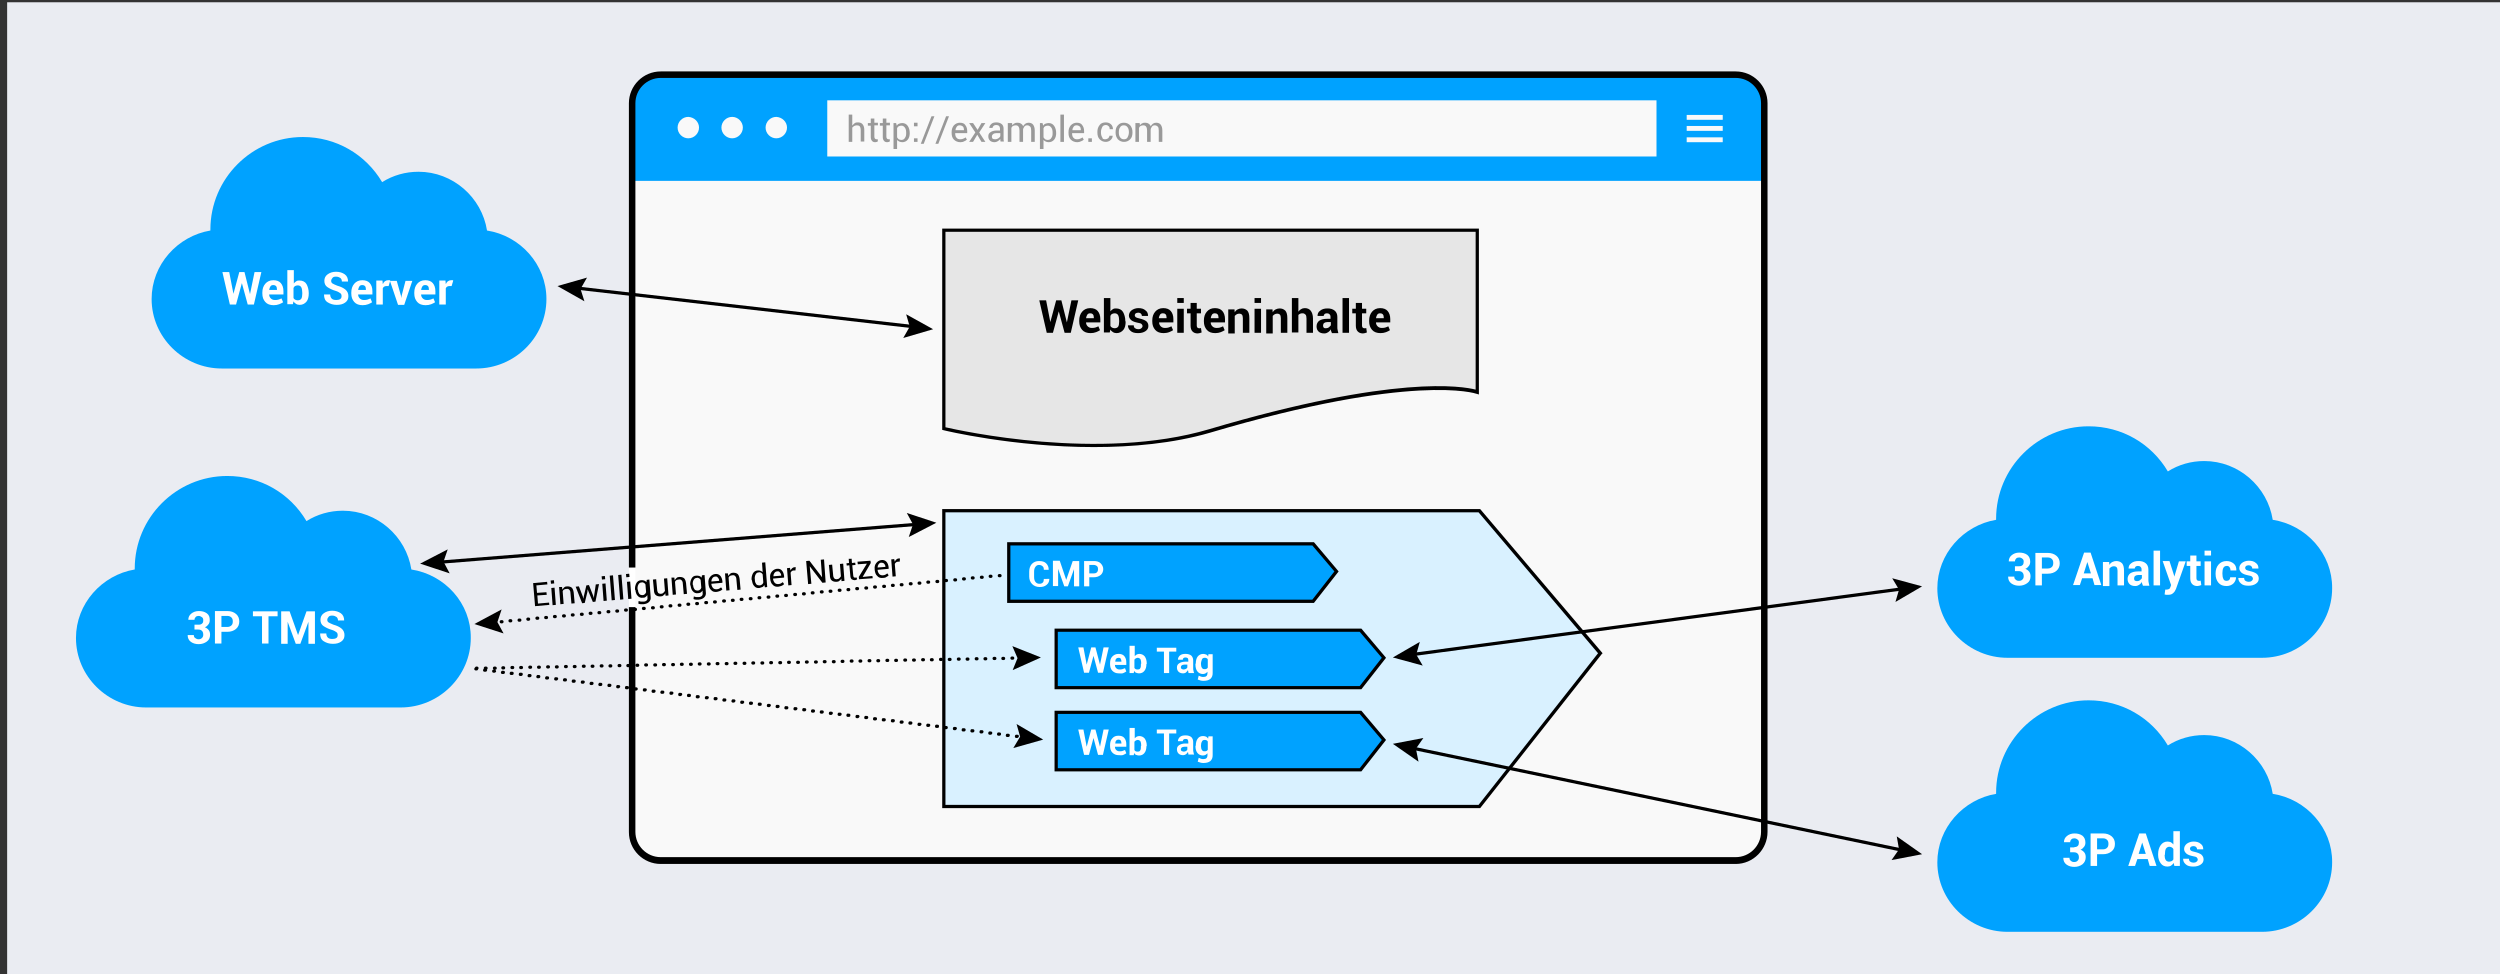 <?xml version="1.0" encoding="utf-8"?>
<!-- Generator: Adobe Illustrator 27.9.6, SVG Export Plug-In . SVG Version: 9.03 Build 54986)  -->
<!DOCTYPE svg PUBLIC "-//W3C//DTD SVG 1.1//EN" "http://www.w3.org/Graphics/SVG/1.1/DTD/svg11.dtd">
<svg version="1.1" id="Layer_1" xmlns:x="http://ns.adobe.com/Extensibility/1.0/" xmlns:i="http://ns.adobe.com/AdobeIllustrator/10.0/" xmlns:graph="http://ns.adobe.com/Graphs/1.0/"
	 xmlns="http://www.w3.org/2000/svg" xmlns:xlink="http://www.w3.org/1999/xlink" x="0px" y="0px" width="770px" height="300px"
	 viewBox="0 0 770 300" style="enable-background:new 0 0 770 300;" xml:space="preserve">
<rect x="0" y="0" width="770" height="300" fill="#333333" stroke="none"/>
<style type="text/css">
	.st0{fill:#EAECF2;}
	.st1{fill:#F9F9F9;}
	.st2{fill:#00A2FF;}
	.st3{fill:#FFFFFF;}
	.st4{fill:#999999;}
	.st5{fill:#E6E6E6;}
	.st6{fill:#D9F1FF;}
</style>
<rect x="2.2" y="0.7" class="st0" width="770" height="300"/>
<path class="st1" d="M534.6,265.1H203.5c-4.9,0-8.8-4-8.8-8.8V31.8c0-4.9,4-8.8,8.8-8.8h331.1c4.9,0,8.8,4,8.8,8.8v224.4
	C543.4,261.1,539.5,265.1,534.6,265.1z"/>
<path class="st2" d="M543.8,51.6H195.1V36.5c0-7.5,6-13.5,13.5-13.5h321.7c7.5,0,13.5,6,13.5,13.5V51.6z"/>
<path class="st2" d="M543.8,55.7H195.1V31.8c0-4.9,4-8.8,8.8-8.8h331c4.9,0,8.8,4,8.8,8.8V55.7z"/>
<g>
	<path class="st1" d="M215.3,39.3c0,1.8-1.5,3.3-3.3,3.3c-1.8,0-3.3-1.5-3.3-3.3c0-1.8,1.5-3.3,3.3-3.3
		C213.8,36.1,215.3,37.5,215.3,39.3z"/>
	<path class="st1" d="M228.8,39.3c0,1.8-1.5,3.3-3.3,3.3s-3.3-1.5-3.3-3.3c0-1.8,1.5-3.3,3.3-3.3S228.8,37.5,228.8,39.3z"/>
	<path class="st1" d="M242.4,39.3c0,1.8-1.5,3.3-3.3,3.3c-1.8,0-3.3-1.5-3.3-3.3c0-1.8,1.5-3.3,3.3-3.3
		C240.9,36.1,242.4,37.5,242.4,39.3z"/>
</g>
<g>
	<rect x="193.7" y="174.8" class="st3" width="2" height="12.2"/>
</g>
<g>
	<path d="M534.6,266.1H203.5c-5.4,0-9.8-4.4-9.8-9.8V187h2v69.2c0,4.3,3.5,7.8,7.8,7.8h331.1c4.3,0,7.8-3.5,7.8-7.8V31.8
		c0-4.3-3.5-7.8-7.8-7.8H203.5c-4.3,0-7.8,3.5-7.8,7.8v143h-2v-143c0-5.4,4.4-9.8,9.8-9.8h331.1c5.4,0,9.8,4.4,9.8,9.8v224.4
		C544.4,261.6,540,266.1,534.6,266.1z"/>
</g>
<rect x="254.8" y="30.9" class="st1" width="255.4" height="17.3"/>
<rect x="519.5" y="35.4" class="st1" width="11.1" height="1.5"/>
<rect x="519.5" y="38.8" class="st1" width="11.1" height="1.5"/>
<rect x="519.5" y="42.3" class="st1" width="11.1" height="1.5"/>
<g>
	<path class="st4" d="M262.6,38.6c0.2-0.3,0.4-0.5,0.7-0.7c0.3-0.2,0.6-0.2,1-0.2c0.6,0,1.1,0.2,1.4,0.6c0.3,0.4,0.5,0.9,0.5,1.7
		v3.6h-1.1V40c0-0.5-0.1-0.8-0.3-1.1c-0.2-0.2-0.5-0.3-0.9-0.3c-0.3,0-0.6,0.1-0.8,0.2c-0.2,0.1-0.4,0.3-0.6,0.5v4.4h-1.1v-8.4h1.1
		V38.6z"/>
	<path class="st4" d="M269.3,36.4v1.4h1.1v0.8h-1.1v3.5c0,0.3,0.1,0.5,0.2,0.6c0.1,0.1,0.3,0.2,0.4,0.2c0.1,0,0.1,0,0.2,0
		c0.1,0,0.1,0,0.2-0.1l0.1,0.7c-0.1,0.1-0.2,0.1-0.3,0.2c-0.2,0-0.3,0.1-0.5,0.1c-0.4,0-0.8-0.1-1-0.4c-0.3-0.3-0.4-0.7-0.4-1.2
		v-3.5h-0.9v-0.8h0.9v-1.4H269.3z"/>
	<path class="st4" d="M273,36.4v1.4h1.1v0.8H273v3.5c0,0.3,0.1,0.5,0.2,0.6c0.1,0.1,0.3,0.2,0.4,0.2c0.1,0,0.1,0,0.2,0
		c0.1,0,0.1,0,0.2-0.1l0.1,0.7c-0.1,0.1-0.2,0.1-0.3,0.2c-0.2,0-0.3,0.1-0.5,0.1c-0.4,0-0.8-0.1-1-0.4c-0.3-0.3-0.4-0.7-0.4-1.2
		v-3.5H271v-0.8h0.9v-1.4H273z"/>
	<path class="st4" d="M280.2,41c0,0.8-0.2,1.5-0.6,2c-0.4,0.5-1,0.8-1.7,0.8c-0.4,0-0.7-0.1-0.9-0.2c-0.3-0.1-0.5-0.3-0.7-0.5v2.8
		h-1.1v-8h0.8l0.2,0.8c0.2-0.3,0.4-0.5,0.7-0.6s0.6-0.2,1-0.2c0.7,0,1.3,0.3,1.7,0.9c0.4,0.6,0.6,1.3,0.6,2.3V41z M279.1,40.9
		c0-0.7-0.1-1.2-0.4-1.6c-0.3-0.4-0.6-0.6-1.1-0.6c-0.3,0-0.6,0.1-0.8,0.2c-0.2,0.1-0.4,0.3-0.5,0.6v2.8c0.1,0.2,0.3,0.4,0.5,0.6
		c0.2,0.1,0.5,0.2,0.8,0.2c0.5,0,0.9-0.2,1.1-0.6c0.3-0.4,0.4-0.8,0.4-1.4V40.9z"/>
	<path class="st4" d="M282.6,38.9h-1.1v-1.1h1.1V38.9z M282.6,43.7h-1.1v-1.1h1.1V43.7z"/>
	<path class="st4" d="M284.5,44.3h-0.9l3.3-8.5h0.9L284.5,44.3z"/>
	<path class="st4" d="M289,44.3h-0.9l3.3-8.5h0.9L289,44.3z"/>
	<path class="st4" d="M295.8,43.8c-0.8,0-1.5-0.3-2-0.8c-0.5-0.5-0.7-1.2-0.7-2.1v-0.2c0-0.8,0.2-1.5,0.7-2.1
		c0.5-0.5,1.1-0.8,1.8-0.8c0.8,0,1.4,0.2,1.7,0.7c0.4,0.5,0.6,1.1,0.6,1.9v0.6h-3.7l0,0c0,0.6,0.1,1.1,0.4,1.4
		c0.3,0.4,0.7,0.5,1.2,0.5c0.4,0,0.7-0.1,0.9-0.2c0.3-0.1,0.5-0.2,0.7-0.4l0.4,0.7c-0.2,0.2-0.5,0.4-0.8,0.5
		C296.7,43.7,296.3,43.8,295.8,43.8z M295.6,38.6c-0.4,0-0.7,0.1-0.9,0.4c-0.2,0.3-0.4,0.6-0.4,1.1l0,0h2.6V40c0-0.4-0.1-0.8-0.3-1
		S296,38.6,295.6,38.6z"/>
	<path class="st4" d="M301.1,40l1.2-2.1h1.2l-1.9,2.9l1.9,2.9h-1.2l-1.3-2.2l-1.3,2.2h-1.2l1.9-2.9l-1.9-2.9h1.2L301.1,40z"/>
	<path class="st4" d="M308.2,43.7c0-0.2-0.1-0.3-0.1-0.5c0-0.1,0-0.3,0-0.4c-0.2,0.3-0.5,0.5-0.8,0.7c-0.3,0.2-0.7,0.3-1,0.3
		c-0.6,0-1.1-0.2-1.4-0.5c-0.3-0.3-0.5-0.7-0.5-1.3c0-0.6,0.2-1,0.7-1.3c0.4-0.3,1.1-0.5,1.8-0.5h1.1v-0.6c0-0.3-0.1-0.6-0.3-0.8
		c-0.2-0.2-0.5-0.3-0.9-0.3c-0.3,0-0.6,0.1-0.8,0.3s-0.3,0.4-0.3,0.6l-1,0l0,0c0-0.4,0.2-0.8,0.6-1.2c0.4-0.4,1-0.5,1.6-0.5
		c0.7,0,1.2,0.2,1.6,0.5c0.4,0.3,0.6,0.8,0.6,1.4v2.8c0,0.2,0,0.4,0,0.6s0.1,0.4,0.1,0.6H308.2z M306.5,42.9c0.4,0,0.7-0.1,1-0.3
		s0.5-0.4,0.6-0.7V41h-1.2c-0.4,0-0.8,0.1-1,0.3c-0.3,0.2-0.4,0.5-0.4,0.8c0,0.3,0.1,0.5,0.2,0.6S306.2,42.9,306.5,42.9z"/>
	<path class="st4" d="M311.7,37.8l0.1,0.8c0.2-0.3,0.4-0.5,0.7-0.6c0.3-0.2,0.6-0.2,1-0.2s0.7,0.1,1,0.3c0.3,0.2,0.5,0.4,0.6,0.8
		c0.2-0.3,0.4-0.6,0.7-0.8c0.3-0.2,0.6-0.3,1-0.3c0.6,0,1.1,0.2,1.4,0.6c0.3,0.4,0.5,1,0.5,1.8v3.5h-1.1v-3.5c0-0.6-0.1-1-0.3-1.2
		c-0.2-0.2-0.5-0.4-0.9-0.4c-0.4,0-0.7,0.1-0.9,0.4c-0.2,0.3-0.4,0.6-0.4,1v0v3.7h-1.1v-3.5c0-0.5-0.1-0.9-0.3-1.2
		c-0.2-0.3-0.5-0.4-0.9-0.4c-0.3,0-0.6,0.1-0.8,0.2s-0.4,0.3-0.5,0.6v4.3h-1.1v-5.8H311.7z"/>
	<path class="st4" d="M325.3,41c0,0.8-0.2,1.5-0.6,2c-0.4,0.5-1,0.8-1.7,0.8c-0.4,0-0.7-0.1-0.9-0.2c-0.3-0.1-0.5-0.3-0.7-0.5v2.8
		h-1.1v-8h0.8l0.2,0.8c0.2-0.3,0.4-0.5,0.7-0.6s0.6-0.2,1-0.2c0.7,0,1.3,0.3,1.7,0.9c0.4,0.6,0.6,1.3,0.6,2.3V41z M324.2,40.9
		c0-0.7-0.1-1.2-0.4-1.6c-0.3-0.4-0.6-0.6-1.1-0.6c-0.3,0-0.6,0.1-0.8,0.2c-0.2,0.1-0.4,0.3-0.5,0.6v2.8c0.1,0.2,0.3,0.4,0.5,0.6
		c0.2,0.1,0.5,0.2,0.8,0.2c0.5,0,0.9-0.2,1.1-0.6c0.3-0.4,0.4-0.8,0.4-1.4V40.9z"/>
	<path class="st4" d="M327.7,43.7h-1.1v-8.4h1.1V43.7z"/>
	<path class="st4" d="M331.8,43.8c-0.8,0-1.5-0.3-2-0.8c-0.5-0.5-0.7-1.2-0.7-2.1v-0.2c0-0.8,0.2-1.5,0.7-2.1
		c0.5-0.5,1.1-0.8,1.8-0.8c0.8,0,1.4,0.2,1.7,0.7c0.4,0.5,0.6,1.1,0.6,1.9v0.6h-3.7l0,0c0,0.6,0.1,1.1,0.4,1.4
		c0.3,0.4,0.7,0.5,1.2,0.5c0.4,0,0.7-0.1,0.9-0.2c0.3-0.1,0.5-0.2,0.7-0.4l0.4,0.7c-0.2,0.2-0.5,0.4-0.8,0.5
		C332.6,43.7,332.2,43.8,331.8,43.8z M331.6,38.6c-0.4,0-0.7,0.1-0.9,0.4c-0.2,0.3-0.4,0.6-0.4,1.1l0,0h2.6V40c0-0.4-0.1-0.8-0.3-1
		S332,38.6,331.6,38.6z"/>
	<path class="st4" d="M336.3,43.7h-1.1v-1.1h1.1V43.7z"/>
	<path class="st4" d="M340.4,42.9c0.3,0,0.6-0.1,0.9-0.3c0.2-0.2,0.4-0.5,0.4-0.8h1l0,0c0,0.5-0.2,0.9-0.6,1.3
		c-0.4,0.4-1,0.6-1.5,0.6c-0.8,0-1.4-0.3-1.9-0.8s-0.7-1.2-0.7-2.1v-0.2c0-0.8,0.2-1.5,0.7-2.1c0.4-0.6,1.1-0.8,1.9-0.8
		c0.6,0,1.2,0.2,1.6,0.6c0.4,0.4,0.6,0.9,0.6,1.5l0,0h-1c0-0.4-0.1-0.7-0.3-0.9c-0.2-0.2-0.5-0.4-0.9-0.4c-0.5,0-0.9,0.2-1.1,0.6
		c-0.2,0.4-0.4,0.9-0.4,1.5v0.2c0,0.6,0.1,1.1,0.4,1.5C339.5,42.7,339.8,42.9,340.4,42.9z"/>
	<path class="st4" d="M343.6,40.7c0-0.9,0.2-1.6,0.7-2.1c0.5-0.6,1.1-0.8,1.9-0.8c0.8,0,1.4,0.3,1.9,0.8c0.5,0.6,0.7,1.3,0.7,2.1
		v0.1c0,0.9-0.2,1.6-0.7,2.1s-1.1,0.8-1.9,0.8s-1.4-0.3-1.9-0.8c-0.5-0.6-0.7-1.3-0.7-2.1V40.7z M344.6,40.8c0,0.6,0.1,1.1,0.4,1.5
		c0.3,0.4,0.6,0.6,1.2,0.6c0.5,0,0.9-0.2,1.1-0.6s0.4-0.9,0.4-1.5v-0.1c0-0.6-0.1-1.1-0.4-1.5c-0.3-0.4-0.6-0.6-1.2-0.6
		c-0.5,0-0.9,0.2-1.1,0.6c-0.3,0.4-0.4,0.9-0.4,1.5V40.8z"/>
	<path class="st4" d="M351,37.8l0.1,0.8c0.2-0.3,0.4-0.5,0.7-0.6c0.3-0.2,0.6-0.2,1-0.2s0.7,0.1,1,0.3c0.3,0.2,0.5,0.4,0.6,0.8
		c0.2-0.3,0.4-0.6,0.7-0.8c0.3-0.2,0.6-0.3,1-0.3c0.6,0,1.1,0.2,1.4,0.6c0.3,0.4,0.5,1,0.5,1.8v3.5h-1.1v-3.5c0-0.6-0.1-1-0.3-1.2
		c-0.2-0.2-0.5-0.4-0.9-0.4c-0.4,0-0.7,0.1-0.9,0.4c-0.2,0.3-0.4,0.6-0.4,1v0v3.7h-1.1v-3.5c0-0.5-0.1-0.9-0.3-1.2
		c-0.2-0.3-0.5-0.4-0.9-0.4c-0.3,0-0.6,0.1-0.8,0.2s-0.4,0.3-0.5,0.6v4.3h-1.1v-5.8H351z"/>
</g>
<g>
	<path class="st5" d="M455,120.7c0,0-18.8-6.9-82.5,12c-35.9,10.6-81.8-0.7-81.8-0.7V70.9H455V120.7z"/>
	<path d="M336.9,137.7c-24.8,0-46-5.1-46.3-5.2l-0.4-0.1V70.4h165.3v51.1l-0.7-0.2c-0.2-0.1-19.5-6.6-82.2,12
		C361.2,136.6,348.7,137.7,336.9,137.7z M291.2,131.6c4.5,1,47.5,10.6,81.2,0.6c57.4-17,78.2-13.2,82.1-12.2V71.4H291.2V131.6z"/>
</g>
<g>
	<polygon class="st6" points="455.6,248.4 290.7,248.4 290.7,157.3 455.6,157.3 492.9,201.2 	"/>
	<path d="M455.9,248.9H290.2v-92.1h165.7l37.7,44.4l-0.3,0.3L455.9,248.9z M291.2,247.9h164.2l36.8-46.7l-36.8-43.4H291.2V247.9z"/>
</g>
<g>
	<polygon class="st2" points="404.4,185.2 310.7,185.2 310.7,167.5 404.4,167.5 411.7,176 	"/>
	<path d="M404.7,185.7h-94.5V167h94.5l7.6,9L404.7,185.7z M311.2,184.7h93l6.8-8.7l-6.8-8h-93V184.7z"/>
</g>
<g>
	<polygon class="st2" points="419.1,211.8 325.3,211.8 325.3,194.1 419.1,194.1 426.3,202.6 	"/>
	<path d="M419.3,212.3h-94.5v-18.7h94.5l7.6,9L419.3,212.3z M325.8,211.3h93l6.8-8.7l-6.8-8h-93V211.3z"/>
</g>
<g>
	<polygon class="st2" points="419.1,237.1 325.3,237.1 325.3,219.4 419.1,219.4 426.3,227.9 	"/>
	<path d="M419.3,237.6h-94.5v-18.7h94.5l7.6,9L419.3,237.6z M325.8,236.6h93l6.8-8.7l-6.8-8h-93V236.6z"/>
</g>
<g>
	<path d="M328.6,99.3L328.6,99.3l1.4-6.8h2.1l-2.3,10h-1.9l-1.8-6.6h0l-1.8,6.6h-1.9l-2.3-10h2.1l1.3,6.7h0l1.8-6.7h1.6L328.6,99.3z
		"/>
	<path d="M335.9,102.6c-1.1,0-2-0.3-2.6-1c-0.6-0.7-0.9-1.5-0.9-2.6v-0.3c0-1.1,0.3-2,0.9-2.7s1.4-1.1,2.5-1.1c1,0,1.8,0.3,2.3,0.9
		c0.5,0.6,0.8,1.4,0.8,2.5v1h-4.4l0,0c0,0.5,0.2,0.9,0.5,1.2c0.3,0.3,0.7,0.5,1.2,0.5c0.4,0,0.8,0,1.1-0.1c0.3-0.1,0.6-0.2,1-0.4
		l0.5,1.2c-0.3,0.2-0.7,0.4-1.2,0.6S336.5,102.6,335.9,102.6z M335.8,96.5c-0.4,0-0.7,0.1-0.9,0.4c-0.2,0.3-0.3,0.6-0.4,1.1l0,0h2.4
		v-0.2c0-0.4-0.1-0.8-0.3-1S336.2,96.5,335.8,96.5z"/>
	<path d="M346.7,99c0,1.1-0.2,2-0.7,2.6s-1.2,1-2.1,1c-0.4,0-0.8-0.1-1.1-0.3s-0.6-0.4-0.8-0.8l-0.2,0.9H340V91.8h2v4.1
		c0.2-0.3,0.5-0.5,0.8-0.7c0.3-0.2,0.6-0.2,1-0.2c0.9,0,1.7,0.4,2.1,1.1s0.7,1.7,0.7,2.8V99z M344.7,98.8c0-0.7-0.1-1.3-0.3-1.7
		s-0.6-0.6-1.1-0.6c-0.3,0-0.6,0.1-0.8,0.2c-0.2,0.1-0.4,0.3-0.5,0.6v3.1c0.1,0.2,0.3,0.4,0.5,0.5c0.2,0.1,0.5,0.2,0.8,0.2
		c0.5,0,0.9-0.2,1.1-0.5s0.3-0.9,0.3-1.5V98.8z"/>
	<path d="M351.9,100.4c0-0.2-0.1-0.4-0.3-0.6s-0.6-0.3-1.2-0.4c-0.9-0.2-1.5-0.4-2-0.8c-0.4-0.4-0.7-0.8-0.7-1.4
		c0-0.6,0.3-1.2,0.8-1.6c0.5-0.4,1.3-0.7,2.1-0.7c0.9,0,1.7,0.2,2.2,0.7c0.6,0.4,0.8,1,0.8,1.7l0,0h-1.9c0-0.3-0.1-0.5-0.3-0.7
		s-0.5-0.3-0.8-0.3c-0.3,0-0.6,0.1-0.8,0.2c-0.2,0.2-0.3,0.4-0.3,0.6c0,0.2,0.1,0.4,0.3,0.6c0.2,0.1,0.6,0.3,1.2,0.4
		c0.9,0.2,1.6,0.5,2,0.8s0.7,0.8,0.7,1.5c0,0.7-0.3,1.2-0.9,1.6c-0.6,0.4-1.3,0.6-2.3,0.6c-1,0-1.8-0.2-2.3-0.7
		c-0.6-0.5-0.8-1.1-0.8-1.7l0,0h1.8c0,0.4,0.1,0.7,0.4,0.9s0.6,0.3,1,0.3c0.4,0,0.7-0.1,0.8-0.2
		C351.8,100.9,351.9,100.7,351.9,100.4z"/>
	<path d="M358.4,102.6c-1.1,0-2-0.3-2.6-1c-0.6-0.7-0.9-1.5-0.9-2.6v-0.3c0-1.1,0.3-2,0.9-2.7s1.4-1.1,2.5-1.1c1,0,1.8,0.3,2.3,0.9
		c0.5,0.6,0.8,1.4,0.8,2.5v1h-4.4l0,0c0,0.5,0.2,0.9,0.5,1.2c0.3,0.3,0.7,0.5,1.2,0.5c0.4,0,0.8,0,1.1-0.1c0.3-0.1,0.6-0.2,1-0.4
		l0.5,1.2c-0.3,0.2-0.7,0.4-1.2,0.6S358.9,102.6,358.4,102.6z M358.2,96.5c-0.4,0-0.7,0.1-0.9,0.4c-0.2,0.3-0.3,0.6-0.4,1.1l0,0h2.4
		v-0.2c0-0.4-0.1-0.8-0.3-1S358.6,96.5,358.2,96.5z"/>
	<path d="M364.6,93.3h-2v-1.5h2V93.3z M364.6,102.5h-2v-7.4h2V102.5z"/>
	<path d="M368.6,93.3v1.8h1.3v1.4h-1.3v3.8c0,0.3,0.1,0.5,0.2,0.6c0.1,0.1,0.3,0.2,0.5,0.2c0.1,0,0.2,0,0.3,0c0.1,0,0.2,0,0.3-0.1
		l0.2,1.4c-0.2,0.1-0.4,0.1-0.6,0.2c-0.2,0-0.4,0.1-0.6,0.1c-0.7,0-1.2-0.2-1.6-0.6c-0.4-0.4-0.6-1-0.6-1.8v-3.8h-1.1v-1.4h1.1v-1.8
		H368.6z"/>
	<path d="M374.3,102.6c-1.1,0-2-0.3-2.6-1c-0.6-0.7-0.9-1.5-0.9-2.6v-0.3c0-1.1,0.3-2,0.9-2.7s1.4-1.1,2.5-1.1c1,0,1.8,0.3,2.3,0.9
		c0.5,0.6,0.8,1.4,0.8,2.5v1h-4.4l0,0c0,0.5,0.2,0.9,0.5,1.2c0.3,0.3,0.7,0.5,1.2,0.5c0.4,0,0.8,0,1.1-0.1c0.3-0.1,0.6-0.2,1-0.4
		l0.5,1.2c-0.3,0.2-0.7,0.4-1.2,0.6S374.9,102.6,374.3,102.6z M374.2,96.5c-0.4,0-0.7,0.1-0.9,0.4c-0.2,0.3-0.3,0.6-0.4,1.1l0,0h2.4
		v-0.2c0-0.4-0.1-0.8-0.3-1S374.6,96.5,374.2,96.5z"/>
	<path d="M380.2,95.1l0.1,1.1c0.2-0.4,0.5-0.7,0.9-0.9c0.4-0.2,0.8-0.3,1.2-0.3c0.7,0,1.3,0.2,1.8,0.7c0.4,0.5,0.6,1.2,0.6,2.3v4.5
		h-2v-4.5c0-0.5-0.1-0.9-0.3-1.1s-0.5-0.3-0.8-0.3c-0.3,0-0.6,0.1-0.8,0.2s-0.4,0.3-0.6,0.5v5.4h-2v-7.4H380.2z"/>
	<path d="M388.4,93.3h-2v-1.5h2V93.3z M388.4,102.5h-2v-7.4h2V102.5z"/>
	<path d="M391.9,95.1l0.1,1.1c0.2-0.4,0.5-0.7,0.9-0.9c0.4-0.2,0.8-0.3,1.2-0.3c0.7,0,1.3,0.2,1.8,0.7c0.4,0.5,0.6,1.2,0.6,2.3v4.5
		h-2v-4.5c0-0.5-0.1-0.9-0.3-1.1s-0.5-0.3-0.8-0.3c-0.3,0-0.6,0.1-0.8,0.2s-0.4,0.3-0.6,0.5v5.4h-2v-7.4H391.9z"/>
	<path d="M399.9,96c0.2-0.3,0.5-0.6,0.9-0.8c0.3-0.2,0.7-0.3,1.1-0.3c0.8,0,1.4,0.3,1.8,0.8c0.4,0.5,0.7,1.3,0.7,2.4v4.4h-2v-4.4
		c0-0.6-0.1-1-0.3-1.2s-0.5-0.4-0.8-0.4c-0.3,0-0.6,0-0.8,0.1s-0.4,0.2-0.6,0.4v5.4h-2V91.8h2V96z"/>
	<path d="M410.2,102.5c-0.1-0.2-0.1-0.3-0.2-0.5c-0.1-0.2-0.1-0.4-0.1-0.6c-0.2,0.4-0.5,0.7-0.8,0.9c-0.3,0.2-0.7,0.4-1.2,0.4
		c-0.8,0-1.4-0.2-1.8-0.6c-0.4-0.4-0.6-0.9-0.6-1.6c0-0.7,0.3-1.3,0.8-1.7c0.6-0.4,1.4-0.6,2.4-0.6h1.1v-0.6c0-0.4-0.1-0.6-0.3-0.8
		c-0.2-0.2-0.5-0.3-0.8-0.3c-0.3,0-0.6,0.1-0.7,0.2c-0.2,0.2-0.3,0.4-0.3,0.6h-1.9l0,0c0-0.6,0.2-1.2,0.8-1.6
		c0.6-0.5,1.3-0.7,2.3-0.7c0.9,0,1.6,0.2,2.2,0.7c0.5,0.4,0.8,1.1,0.8,1.9v3.1c0,0.3,0,0.7,0.1,1c0.1,0.3,0.1,0.6,0.2,0.9H410.2z
		 M408.4,101.1c0.3,0,0.7-0.1,0.9-0.3s0.5-0.4,0.6-0.6v-1h-1.1c-0.4,0-0.7,0.1-1,0.3c-0.2,0.2-0.3,0.5-0.3,0.8
		c0,0.3,0.1,0.5,0.2,0.6C407.9,101.1,408.1,101.1,408.4,101.1z"/>
	<path d="M415.5,102.5h-2V91.8h2V102.5z"/>
	<path d="M419.5,93.3v1.8h1.3v1.4h-1.3v3.8c0,0.3,0.1,0.5,0.2,0.6c0.1,0.1,0.3,0.2,0.5,0.2c0.1,0,0.2,0,0.3,0c0.1,0,0.2,0,0.3-0.1
		l0.2,1.4c-0.2,0.1-0.4,0.1-0.6,0.2c-0.2,0-0.4,0.1-0.6,0.1c-0.7,0-1.2-0.2-1.6-0.6c-0.4-0.4-0.6-1-0.6-1.8v-3.8h-1.1v-1.4h1.1v-1.8
		H419.5z"/>
	<path d="M425.2,102.6c-1.1,0-2-0.3-2.6-1c-0.6-0.7-0.9-1.5-0.9-2.6v-0.3c0-1.1,0.3-2,0.9-2.7s1.4-1.1,2.5-1.1c1,0,1.8,0.3,2.3,0.9
		c0.5,0.6,0.8,1.4,0.8,2.5v1h-4.4l0,0c0,0.5,0.2,0.9,0.5,1.2c0.3,0.3,0.7,0.5,1.2,0.5c0.4,0,0.8,0,1.1-0.1c0.3-0.1,0.6-0.2,1-0.4
		l0.5,1.2c-0.3,0.2-0.7,0.4-1.2,0.6S425.8,102.6,425.2,102.6z M425.1,96.5c-0.4,0-0.7,0.1-0.9,0.4c-0.2,0.3-0.3,0.6-0.4,1.1l0,0h2.4
		v-0.2c0-0.4-0.1-0.8-0.3-1S425.5,96.5,425.1,96.5z"/>
</g>
<g>
	<path class="st3" d="M323.2,178.1L323.2,178.1c0,0.9-0.2,1.5-0.8,2s-1.2,0.7-2.2,0.7c-0.9,0-1.7-0.3-2.3-0.9
		c-0.6-0.6-0.9-1.4-0.9-2.3V176c0-1,0.3-1.7,0.8-2.3c0.6-0.6,1.3-0.9,2.2-0.9c1,0,1.7,0.2,2.2,0.7s0.8,1.1,0.8,2l0,0h-1.5
		c0-0.5-0.1-0.9-0.4-1.1c-0.2-0.2-0.6-0.4-1.1-0.4c-0.5,0-0.8,0.2-1.1,0.6c-0.3,0.4-0.4,0.9-0.4,1.5v1.6c0,0.6,0.1,1.1,0.4,1.5
		c0.3,0.4,0.7,0.6,1.2,0.6c0.5,0,0.8-0.1,1.1-0.4c0.2-0.2,0.3-0.6,0.3-1.1H323.2z"/>
	<path class="st3" d="M328.4,178.6L328.4,178.6l2-5.8h2v7.8h-1.6v-5.3l0,0l-1.9,5.3h-1.1l-1.9-5.4l0,0v5.3h-1.6v-7.8h2.1
		L328.4,178.6z"/>
	<path class="st3" d="M335.5,177.8v2.8h-1.6v-7.8h3c0.9,0,1.6,0.2,2.1,0.7s0.8,1.1,0.8,1.8s-0.3,1.4-0.8,1.8s-1.2,0.7-2.1,0.7H335.5
		z M335.5,176.6h1.4c0.4,0,0.8-0.1,1-0.4c0.2-0.2,0.3-0.5,0.3-0.9c0-0.4-0.1-0.7-0.3-0.9c-0.2-0.2-0.6-0.4-1-0.4h-1.4V176.6z"/>
</g>
<g>
	<path class="st3" d="M338.8,204.7L338.8,204.7l1.1-5.3h1.6l-1.8,7.8h-1.5l-1.4-5.2h0l-1.4,5.2h-1.5l-1.8-7.8h1.6l1,5.3h0l1.4-5.3
		h1.3L338.8,204.7z"/>
	<path class="st3" d="M344.6,207.4c-0.9,0-1.5-0.3-2-0.8c-0.5-0.5-0.7-1.2-0.7-2.1v-0.2c0-0.9,0.2-1.6,0.7-2.1s1.1-0.8,1.9-0.8
		c0.8,0,1.4,0.2,1.8,0.7c0.4,0.5,0.6,1.1,0.6,1.9v0.8h-3.5l0,0c0,0.4,0.1,0.7,0.4,1c0.2,0.2,0.5,0.4,1,0.4c0.4,0,0.6,0,0.9-0.1
		c0.2-0.1,0.5-0.2,0.8-0.3l0.4,1c-0.2,0.2-0.5,0.3-0.9,0.5S345.1,207.4,344.6,207.4z M344.5,202.6c-0.3,0-0.6,0.1-0.7,0.3
		c-0.2,0.2-0.3,0.5-0.3,0.9l0,0h1.9v-0.1c0-0.3-0.1-0.6-0.2-0.8C345,202.6,344.8,202.6,344.5,202.6z"/>
	<path class="st3" d="M353.1,204.5c0,0.9-0.2,1.6-0.6,2.1s-0.9,0.8-1.7,0.8c-0.3,0-0.6-0.1-0.9-0.2c-0.3-0.1-0.5-0.4-0.6-0.6
		l-0.1,0.7h-1.3v-8.4h1.6v3.2c0.2-0.2,0.4-0.4,0.6-0.5c0.2-0.1,0.5-0.2,0.8-0.2c0.7,0,1.3,0.3,1.7,0.8c0.4,0.6,0.6,1.3,0.6,2.2
		V204.5z M351.5,204.4c0-0.6-0.1-1-0.2-1.3c-0.2-0.3-0.5-0.5-0.9-0.5c-0.2,0-0.4,0.1-0.6,0.2c-0.2,0.1-0.3,0.2-0.4,0.4v2.5
		c0.1,0.2,0.2,0.3,0.4,0.4c0.2,0.1,0.4,0.1,0.6,0.1c0.4,0,0.7-0.1,0.8-0.4c0.2-0.3,0.2-0.7,0.2-1.2V204.4z"/>
	<path class="st3" d="M362.3,200.7h-2.2v6.6h-1.6v-6.6h-2.2v-1.2h6V200.7z"/>
	<path class="st3" d="M366.1,207.3c-0.1-0.1-0.1-0.3-0.1-0.4c0-0.1-0.1-0.3-0.1-0.5c-0.2,0.3-0.4,0.5-0.6,0.7s-0.6,0.3-0.9,0.3
		c-0.6,0-1.1-0.2-1.4-0.5c-0.3-0.3-0.5-0.7-0.5-1.3c0-0.6,0.2-1,0.7-1.3c0.4-0.3,1.1-0.5,1.9-0.5h0.9v-0.5c0-0.3-0.1-0.5-0.2-0.6
		s-0.4-0.2-0.7-0.2c-0.3,0-0.5,0.1-0.6,0.2c-0.1,0.1-0.2,0.3-0.2,0.5h-1.5l0,0c0-0.5,0.2-0.9,0.6-1.3c0.5-0.4,1-0.5,1.8-0.5
		c0.7,0,1.3,0.2,1.7,0.5c0.4,0.4,0.6,0.9,0.6,1.5v2.4c0,0.3,0,0.5,0.1,0.8c0,0.2,0.1,0.5,0.2,0.7H366.1z M364.6,206.2
		c0.3,0,0.5-0.1,0.7-0.2s0.4-0.3,0.4-0.5v-0.8h-0.9c-0.3,0-0.6,0.1-0.8,0.2c-0.2,0.2-0.3,0.4-0.3,0.6c0,0.2,0.1,0.4,0.2,0.5
		C364.2,206.2,364.4,206.2,364.6,206.2z"/>
	<path class="st3" d="M368.3,204.4c0-0.9,0.2-1.7,0.6-2.2s1-0.8,1.7-0.8c0.3,0,0.6,0.1,0.9,0.2s0.5,0.4,0.6,0.6l0.1-0.7h1.3v5.8
		c0,0.8-0.2,1.3-0.7,1.8c-0.5,0.4-1.2,0.6-2.1,0.6c-0.3,0-0.6,0-0.9-0.1c-0.3-0.1-0.6-0.2-0.9-0.3l0.3-1.2c0.2,0.1,0.5,0.2,0.7,0.3
		c0.3,0.1,0.5,0.1,0.8,0.1c0.4,0,0.7-0.1,0.9-0.3c0.2-0.2,0.3-0.5,0.3-0.8v-0.5c-0.2,0.2-0.4,0.4-0.6,0.5s-0.5,0.2-0.8,0.2
		c-0.7,0-1.3-0.3-1.7-0.8s-0.6-1.2-0.6-2.1V204.4z M369.9,204.5c0,0.5,0.1,0.9,0.3,1.2c0.2,0.3,0.4,0.4,0.8,0.4c0.2,0,0.4,0,0.6-0.1
		c0.2-0.1,0.3-0.2,0.4-0.4v-2.5c-0.1-0.2-0.2-0.3-0.4-0.4c-0.2-0.1-0.4-0.1-0.6-0.1c-0.4,0-0.7,0.2-0.8,0.5s-0.3,0.8-0.3,1.3V204.5z
		"/>
</g>
<g>
	<path class="st3" d="M338.8,230L338.8,230l1.1-5.3h1.6l-1.8,7.8h-1.5l-1.4-5.2h0l-1.4,5.2h-1.5l-1.8-7.8h1.6l1,5.3h0l1.4-5.3h1.3
		L338.8,230z"/>
	<path class="st3" d="M344.6,232.6c-0.9,0-1.5-0.3-2-0.8c-0.5-0.5-0.7-1.2-0.7-2.1v-0.2c0-0.9,0.2-1.6,0.7-2.1
		c0.5-0.6,1.1-0.8,1.9-0.8c0.8,0,1.4,0.2,1.8,0.7c0.4,0.5,0.6,1.1,0.6,1.9v0.8h-3.5l0,0c0,0.4,0.1,0.7,0.4,1c0.2,0.2,0.5,0.4,1,0.4
		c0.4,0,0.6,0,0.9-0.1c0.2-0.1,0.5-0.2,0.8-0.3l0.4,1c-0.2,0.2-0.5,0.3-0.9,0.5S345.1,232.6,344.6,232.6z M344.5,227.8
		c-0.3,0-0.6,0.1-0.7,0.3c-0.2,0.2-0.3,0.5-0.3,0.9l0,0h1.9v-0.1c0-0.3-0.1-0.6-0.2-0.8C345,227.9,344.8,227.8,344.5,227.8z"/>
	<path class="st3" d="M353.1,229.8c0,0.9-0.2,1.6-0.6,2.1c-0.4,0.5-0.9,0.8-1.7,0.8c-0.3,0-0.6-0.1-0.9-0.2
		c-0.3-0.1-0.5-0.4-0.6-0.6l-0.1,0.7h-1.3v-8.4h1.6v3.2c0.2-0.2,0.4-0.4,0.6-0.5c0.2-0.1,0.5-0.2,0.8-0.2c0.7,0,1.3,0.3,1.7,0.8
		c0.4,0.6,0.6,1.3,0.6,2.2V229.8z M351.5,229.7c0-0.6-0.1-1-0.2-1.3c-0.2-0.3-0.5-0.5-0.9-0.5c-0.2,0-0.4,0.1-0.6,0.2
		c-0.2,0.1-0.3,0.2-0.4,0.4v2.5c0.1,0.2,0.2,0.3,0.4,0.4c0.2,0.1,0.4,0.1,0.6,0.1c0.4,0,0.7-0.1,0.8-0.4c0.2-0.3,0.2-0.7,0.2-1.2
		V229.7z"/>
	<path class="st3" d="M362.3,225.9h-2.2v6.6h-1.6v-6.6h-2.2v-1.2h6V225.9z"/>
	<path class="st3" d="M366.1,232.5c-0.1-0.1-0.1-0.3-0.1-0.4c0-0.1-0.1-0.3-0.1-0.5c-0.2,0.3-0.4,0.5-0.6,0.7
		c-0.3,0.2-0.6,0.3-0.9,0.3c-0.6,0-1.1-0.2-1.4-0.5c-0.3-0.3-0.5-0.7-0.5-1.3c0-0.6,0.2-1,0.7-1.3c0.4-0.3,1.1-0.5,1.9-0.5h0.9v-0.5
		c0-0.3-0.1-0.5-0.2-0.7c-0.1-0.2-0.4-0.2-0.7-0.2c-0.3,0-0.5,0.1-0.6,0.2c-0.1,0.1-0.2,0.3-0.2,0.5h-1.5l0,0c0-0.5,0.2-0.9,0.6-1.3
		c0.5-0.4,1-0.5,1.8-0.5c0.7,0,1.3,0.2,1.7,0.5c0.4,0.4,0.6,0.9,0.6,1.5v2.4c0,0.3,0,0.5,0.1,0.8c0,0.2,0.1,0.5,0.2,0.7H366.1z
		 M364.6,231.5c0.3,0,0.5-0.1,0.7-0.2c0.2-0.1,0.4-0.3,0.4-0.5V230h-0.9c-0.3,0-0.6,0.1-0.8,0.2c-0.2,0.2-0.3,0.4-0.3,0.6
		c0,0.2,0.1,0.4,0.2,0.5C364.2,231.4,364.4,231.5,364.6,231.5z"/>
	<path class="st3" d="M368.3,229.7c0-0.9,0.2-1.7,0.6-2.2c0.4-0.6,1-0.8,1.7-0.8c0.3,0,0.6,0.1,0.9,0.2c0.2,0.1,0.5,0.4,0.6,0.6
		l0.1-0.7h1.3v5.8c0,0.8-0.2,1.3-0.7,1.8c-0.5,0.4-1.2,0.6-2.1,0.6c-0.3,0-0.6,0-0.9-0.1c-0.3-0.1-0.6-0.2-0.9-0.3l0.3-1.2
		c0.2,0.1,0.5,0.2,0.7,0.3c0.3,0.1,0.5,0.1,0.8,0.1c0.4,0,0.7-0.1,0.9-0.3c0.2-0.2,0.3-0.5,0.3-0.8V232c-0.2,0.2-0.4,0.4-0.6,0.5
		c-0.2,0.1-0.5,0.2-0.8,0.2c-0.7,0-1.3-0.3-1.7-0.8c-0.4-0.5-0.6-1.2-0.6-2.1V229.7z M369.9,229.8c0,0.5,0.1,0.9,0.3,1.2
		c0.2,0.3,0.4,0.4,0.8,0.4c0.2,0,0.4,0,0.6-0.1c0.2-0.1,0.3-0.2,0.4-0.4v-2.5c-0.1-0.2-0.2-0.3-0.4-0.4c-0.2-0.1-0.4-0.1-0.6-0.1
		c-0.4,0-0.7,0.2-0.8,0.5c-0.2,0.3-0.3,0.8-0.3,1.3V229.8z"/>
</g>
<g>
	<path class="st2" d="M150,71c-1.6-10.2-10.5-18.1-21.1-18.1c-4,0-7.9,1.1-11.2,3.2c-5.1-8.6-14.2-13.9-24.4-13.9
		c-15.7,0-28.5,12.8-28.5,28.5c0,0.1,0,0.2,0,0.3c-10.1,1.7-18.1,10.5-18.1,21.1c0,11.8,9.8,21.4,21.6,21.4h78.4
		c11.8,0,21.6-9.6,21.6-21.4C168.3,81.4,160.2,72.6,150,71z"/>
</g>
<g>
	<path class="st2" d="M700,160.1c-1.6-10.2-10.5-18.1-21.1-18.1c-4,0-7.9,1.1-11.2,3.2c-5.1-8.6-14.2-13.9-24.4-13.9
		c-15.7,0-28.5,12.8-28.5,28.5c0,0.1,0,0.2,0,0.3c-10.1,1.7-18.1,10.5-18.1,21.1c0,11.8,9.8,21.4,21.6,21.4h78.4
		c11.8,0,21.6-9.6,21.6-21.4C718.4,170.5,710.3,161.7,700,160.1z"/>
</g>
<g>
	<path class="st2" d="M700,244.5c-1.6-10.2-10.5-18.1-21.1-18.1c-4,0-7.9,1.1-11.2,3.2c-5.1-8.6-14.2-13.9-24.4-13.9
		c-15.7,0-28.5,12.8-28.5,28.5c0,0.1,0,0.2,0,0.3c-10.1,1.7-18.1,10.5-18.1,21.1c0,11.8,9.8,21.4,21.6,21.4h78.4
		c11.8,0,21.6-9.6,21.6-21.4C718.4,255,710.3,246.1,700,244.5z"/>
</g>
<g>
	<path class="st2" d="M126.7,175.4c-1.6-10.2-10.5-18.1-21.1-18.1c-4,0-7.9,1.1-11.2,3.2c-5.1-8.6-14.2-13.9-24.4-13.9
		c-15.7,0-28.5,12.8-28.5,28.5c0,0.1,0,0.2,0,0.3c-10.1,1.7-18.1,10.5-18.1,21.1c0,11.8,9.8,21.4,21.6,21.4h78.4
		c11.8,0,21.6-9.6,21.6-21.4C145.1,185.8,137,177,126.7,175.4z"/>
</g>
<g>
	<path class="st3" d="M77,90.6L77,90.6l1.4-6.8h2.1l-2.3,10h-1.9l-1.8-6.6h0l-1.8,6.6h-1.9l-2.3-10h2.1l1.3,6.7h0l1.8-6.7h1.6
		L77,90.6z"/>
	<path class="st3" d="M84.3,94c-1.1,0-2-0.3-2.6-1s-0.9-1.5-0.9-2.6v-0.3c0-1.1,0.3-2,0.9-2.7s1.4-1.1,2.5-1.1c1,0,1.8,0.3,2.3,0.9
		s0.8,1.4,0.8,2.5v1h-4.4l0,0c0,0.5,0.2,0.9,0.5,1.2s0.7,0.5,1.2,0.5c0.4,0,0.8,0,1.1-0.1s0.6-0.2,1-0.4l0.5,1.2
		c-0.3,0.2-0.7,0.4-1.2,0.6S84.9,94,84.3,94z M84.2,87.8c-0.4,0-0.7,0.1-0.9,0.4s-0.3,0.6-0.4,1.1l0,0h2.4v-0.2c0-0.4-0.1-0.8-0.3-1
		S84.6,87.8,84.2,87.8z"/>
	<path class="st3" d="M95.1,90.3c0,1.1-0.2,2-0.7,2.6s-1.2,1-2.1,1c-0.4,0-0.8-0.1-1.1-0.3s-0.6-0.4-0.8-0.8l-0.2,0.9h-1.7V83.2h2
		v4.1c0.2-0.3,0.5-0.5,0.8-0.7s0.6-0.2,1-0.2c0.9,0,1.7,0.4,2.1,1.1s0.7,1.7,0.7,2.8V90.3z M93.1,90.2c0-0.7-0.1-1.3-0.3-1.7
		s-0.6-0.6-1.1-0.6c-0.3,0-0.6,0.1-0.8,0.2s-0.4,0.3-0.5,0.6v3.1c0.1,0.2,0.3,0.4,0.5,0.5s0.5,0.2,0.8,0.2c0.5,0,0.9-0.2,1.1-0.5
		s0.3-0.9,0.3-1.5V90.2z"/>
	<path class="st3" d="M105.2,91.2c0-0.4-0.1-0.7-0.4-0.9s-0.7-0.5-1.4-0.7c-1.1-0.3-2-0.8-2.6-1.2s-0.9-1.1-0.9-1.9
		c0-0.8,0.3-1.5,1-2s1.5-0.8,2.6-0.8c1.1,0,2,0.3,2.7,0.8s1,1.3,1,2.2l0,0h-1.9c0-0.5-0.2-0.9-0.5-1.1s-0.7-0.4-1.3-0.4
		c-0.5,0-0.9,0.1-1.1,0.4s-0.4,0.5-0.4,0.9c0,0.3,0.1,0.6,0.4,0.8s0.8,0.4,1.5,0.7c1.1,0.3,1.9,0.7,2.5,1.2s0.9,1.2,0.9,2
		c0,0.9-0.3,1.5-1,2s-1.5,0.7-2.6,0.7c-1.1,0-2-0.3-2.8-0.8s-1.1-1.3-1.1-2.4l0,0h1.9c0,0.6,0.2,1,0.5,1.3s0.8,0.4,1.4,0.4
		c0.5,0,0.9-0.1,1.2-0.3S105.2,91.6,105.2,91.2z"/>
	<path class="st3" d="M111.7,94c-1.1,0-2-0.3-2.6-1s-0.9-1.5-0.9-2.6v-0.3c0-1.1,0.3-2,0.9-2.7s1.4-1.1,2.5-1.1c1,0,1.8,0.3,2.3,0.9
		s0.8,1.4,0.8,2.5v1h-4.4l0,0c0,0.5,0.2,0.9,0.5,1.2s0.7,0.5,1.2,0.5c0.4,0,0.8,0,1.1-0.1s0.6-0.2,1-0.4l0.5,1.2
		c-0.3,0.2-0.7,0.4-1.2,0.6S112.3,94,111.7,94z M111.6,87.8c-0.4,0-0.7,0.1-0.9,0.4s-0.3,0.6-0.4,1.1l0,0h2.4v-0.2
		c0-0.4-0.1-0.8-0.3-1S112,87.8,111.6,87.8z"/>
	<path class="st3" d="M119.7,88.1l-0.7,0c-0.3,0-0.5,0.1-0.7,0.2s-0.3,0.3-0.4,0.5v5h-2v-7.4h1.9l0.1,1.1c0.2-0.4,0.4-0.7,0.7-0.9
		s0.6-0.3,1-0.3c0.1,0,0.2,0,0.3,0s0.2,0,0.3,0.1L119.7,88.1z"/>
	<path class="st3" d="M123.5,91.1l0.1,0.7h0l0.1-0.7l1.2-4.6h2.1l-2.5,7.4h-1.9l-2.5-7.4h2.1L123.5,91.1z"/>
	<path class="st3" d="M131.1,94c-1.1,0-2-0.3-2.6-1s-0.9-1.5-0.9-2.6v-0.3c0-1.1,0.3-2,0.9-2.7s1.4-1.1,2.5-1.1c1,0,1.8,0.3,2.3,0.9
		s0.8,1.4,0.8,2.5v1h-4.4l0,0c0,0.5,0.2,0.9,0.5,1.2s0.7,0.5,1.2,0.5c0.4,0,0.8,0,1.1-0.1s0.6-0.2,1-0.4l0.5,1.2
		c-0.3,0.2-0.7,0.4-1.2,0.6S131.7,94,131.1,94z M131,87.8c-0.4,0-0.7,0.1-0.9,0.4s-0.3,0.6-0.4,1.1l0,0h2.4v-0.2
		c0-0.4-0.1-0.8-0.3-1S131.4,87.8,131,87.8z"/>
	<path class="st3" d="M139.1,88.1l-0.7,0c-0.3,0-0.5,0.1-0.7,0.2s-0.3,0.3-0.4,0.5v5h-2v-7.4h1.9l0.1,1.1c0.2-0.4,0.4-0.7,0.7-0.9
		s0.6-0.3,1-0.3c0.1,0,0.2,0,0.3,0s0.2,0,0.3,0.1L139.1,88.1z"/>
</g>
<g>
	<path class="st3" d="M61.2,192.4c0.5,0,0.8-0.1,1.1-0.4s0.3-0.6,0.3-1c0-0.4-0.1-0.7-0.4-0.9s-0.6-0.4-1-0.4
		c-0.4,0-0.7,0.1-0.9,0.3s-0.4,0.5-0.4,0.9H58l0,0c0-0.8,0.3-1.4,0.9-1.9s1.4-0.8,2.3-0.8c1,0,1.8,0.2,2.5,0.7s0.9,1.2,0.9,2.1
		c0,0.5-0.1,0.9-0.4,1.3s-0.6,0.7-1.1,0.9c0.5,0.2,0.9,0.5,1.2,0.9s0.4,0.9,0.4,1.4c0,0.9-0.3,1.6-1,2.1s-1.5,0.8-2.5,0.8
		c-0.9,0-1.7-0.2-2.4-0.7s-1-1.2-1-2.1l0,0h1.9c0,0.4,0.1,0.7,0.4,0.9s0.6,0.4,1,0.4c0.5,0,0.8-0.1,1.1-0.4s0.4-0.6,0.4-1
		c0-0.5-0.1-0.9-0.4-1.2s-0.7-0.4-1.2-0.4h-1.1v-1.5H61.2z"/>
	<path class="st3" d="M68.2,194.6v3.6h-2v-10H70c1.1,0,2,0.3,2.7,0.9s1,1.4,1,2.3s-0.3,1.7-1,2.3s-1.6,0.9-2.7,0.9H68.2z
		 M68.2,193.1H70c0.6,0,1-0.2,1.3-0.5s0.4-0.7,0.4-1.2c0-0.5-0.1-0.9-0.4-1.2s-0.7-0.5-1.3-0.5h-1.8V193.1z"/>
	<path class="st3" d="M85.5,189.8h-2.8v8.4h-2v-8.4h-2.8v-1.5h7.6V189.8z"/>
	<path class="st3" d="M91.8,195.6L91.8,195.6l2.6-7.3H97v10h-2v-6.8l0,0l-2.5,6.8h-1.4l-2.5-6.8l0,0v6.8h-2v-10h2.6L91.8,195.6z"/>
	<path class="st3" d="M104,195.6c0-0.4-0.1-0.7-0.4-0.9s-0.7-0.5-1.4-0.7c-1.1-0.3-2-0.8-2.6-1.2s-0.9-1.1-0.9-1.9
		c0-0.8,0.3-1.5,1-2s1.5-0.8,2.6-0.8c1.1,0,2,0.3,2.7,0.8s1,1.3,1,2.2l0,0h-1.9c0-0.5-0.2-0.9-0.5-1.1s-0.7-0.4-1.3-0.4
		c-0.5,0-0.9,0.1-1.1,0.4s-0.4,0.5-0.4,0.9c0,0.3,0.1,0.6,0.4,0.8s0.8,0.4,1.5,0.7c1.1,0.3,1.9,0.7,2.5,1.2s0.9,1.2,0.9,2
		c0,0.9-0.3,1.5-1,2s-1.5,0.7-2.6,0.7c-1.1,0-2-0.3-2.8-0.8s-1.1-1.3-1.1-2.4l0,0h1.9c0,0.6,0.2,1,0.5,1.3s0.8,0.4,1.4,0.4
		c0.5,0,0.9-0.1,1.2-0.3S104,196,104,195.6z"/>
</g>
<g>
	<path class="st3" d="M621.9,174.4c0.5,0,0.8-0.1,1.1-0.4c0.2-0.2,0.3-0.6,0.3-1c0-0.4-0.1-0.7-0.4-0.9c-0.2-0.2-0.6-0.4-1-0.4
		c-0.4,0-0.7,0.1-0.9,0.3c-0.2,0.2-0.4,0.5-0.4,0.9h-1.9l0,0c0-0.8,0.3-1.4,0.9-1.9s1.4-0.8,2.3-0.8c1,0,1.8,0.2,2.5,0.7
		c0.6,0.5,0.9,1.2,0.9,2.1c0,0.5-0.1,0.9-0.4,1.3c-0.3,0.4-0.6,0.7-1.1,0.9c0.5,0.2,0.9,0.5,1.2,0.9c0.3,0.4,0.4,0.9,0.4,1.4
		c0,0.9-0.3,1.6-1,2.1c-0.7,0.5-1.5,0.8-2.5,0.8c-0.9,0-1.7-0.2-2.4-0.7c-0.7-0.5-1-1.2-1-2.1l0,0h1.9c0,0.4,0.1,0.7,0.4,0.9
		c0.3,0.3,0.6,0.4,1,0.4c0.5,0,0.8-0.1,1.1-0.4c0.3-0.3,0.4-0.6,0.4-1c0-0.5-0.1-0.9-0.4-1.2c-0.3-0.3-0.7-0.4-1.2-0.4h-1.1v-1.5
		H621.9z"/>
	<path class="st3" d="M628.9,176.7v3.6h-2v-10h3.8c1.1,0,2,0.3,2.7,0.9s1,1.4,1,2.3s-0.3,1.7-1,2.3s-1.6,0.9-2.7,0.9H628.9z
		 M628.9,175.1h1.8c0.6,0,1-0.2,1.3-0.5s0.4-0.7,0.4-1.2c0-0.5-0.1-0.9-0.4-1.2c-0.3-0.3-0.7-0.5-1.3-0.5h-1.8V175.1z"/>
	<path class="st3" d="M644.5,178.1h-3.2l-0.7,2.1h-2.1l3.4-10h2l3.3,10h-2.1L644.5,178.1z M641.8,176.6h2.2l-1.1-3.5h0L641.8,176.6z
		"/>
	<path class="st3" d="M649.6,172.9l0.1,1.1c0.2-0.4,0.5-0.7,0.9-0.9c0.4-0.2,0.8-0.3,1.2-0.3c0.7,0,1.3,0.2,1.8,0.7
		c0.4,0.5,0.6,1.2,0.6,2.3v4.5h-2v-4.5c0-0.5-0.1-0.9-0.3-1.1s-0.5-0.3-0.8-0.3c-0.3,0-0.6,0.1-0.8,0.2s-0.4,0.3-0.6,0.5v5.4h-2
		v-7.4H649.6z"/>
	<path class="st3" d="M660,180.3c-0.1-0.2-0.1-0.3-0.2-0.5c-0.1-0.2-0.1-0.4-0.1-0.6c-0.2,0.4-0.5,0.7-0.8,0.9
		c-0.3,0.2-0.7,0.4-1.2,0.4c-0.8,0-1.4-0.2-1.8-0.6c-0.4-0.4-0.6-0.9-0.6-1.6c0-0.7,0.3-1.3,0.8-1.7c0.6-0.4,1.4-0.6,2.4-0.6h1.1
		v-0.6c0-0.4-0.1-0.6-0.3-0.8c-0.2-0.2-0.5-0.3-0.8-0.3c-0.3,0-0.6,0.1-0.7,0.2c-0.2,0.2-0.3,0.4-0.3,0.6h-1.9l0,0
		c0-0.6,0.2-1.2,0.8-1.6c0.6-0.5,1.3-0.7,2.3-0.7c0.9,0,1.6,0.2,2.2,0.7c0.5,0.4,0.8,1.1,0.8,1.9v3.1c0,0.3,0,0.7,0.1,1
		c0.1,0.3,0.1,0.6,0.2,0.9H660z M658.2,179c0.3,0,0.7-0.1,0.9-0.3s0.5-0.4,0.6-0.6v-1h-1.1c-0.4,0-0.7,0.1-1,0.3
		c-0.2,0.2-0.3,0.5-0.3,0.8c0,0.3,0.1,0.5,0.2,0.6C657.7,178.9,657.9,179,658.2,179z"/>
	<path class="st3" d="M665.3,180.3h-2v-10.7h2V180.3z"/>
	<path class="st3" d="M669.6,177.2l0.1,0.4h0l1.4-4.7h2.1l-3,8.5c-0.2,0.5-0.5,1-0.9,1.3c-0.4,0.4-0.9,0.5-1.6,0.5
		c-0.2,0-0.3,0-0.5,0s-0.3-0.1-0.5-0.1l0.2-1.5c0.1,0,0.1,0,0.2,0s0.1,0,0.2,0c0.3,0,0.6-0.1,0.8-0.2s0.3-0.4,0.4-0.6l0.2-0.6
		l-2.6-7.4h2.1L669.6,177.2z"/>
	<path class="st3" d="M676.5,171.1v1.8h1.3v1.4h-1.3v3.8c0,0.3,0.1,0.5,0.2,0.6c0.1,0.1,0.3,0.2,0.5,0.2c0.1,0,0.2,0,0.3,0
		c0.1,0,0.2,0,0.3-0.1l0.2,1.4c-0.2,0.1-0.4,0.1-0.6,0.2c-0.2,0-0.4,0.1-0.6,0.1c-0.7,0-1.2-0.2-1.6-0.6c-0.4-0.4-0.6-1-0.6-1.8
		v-3.8h-1.1v-1.4h1.1v-1.8H676.5z"/>
	<path class="st3" d="M681,171.1h-2v-1.5h2V171.1z M681,180.3h-2v-7.4h2V180.3z"/>
	<path class="st3" d="M685.8,178.9c0.3,0,0.6-0.1,0.8-0.3s0.3-0.5,0.3-0.8h1.8l0,0c0,0.7-0.3,1.4-0.8,1.9s-1.3,0.8-2.1,0.8
		c-1.1,0-1.9-0.3-2.5-1c-0.6-0.7-0.9-1.6-0.9-2.7v-0.2c0-1.1,0.3-2,0.9-2.7s1.4-1.1,2.5-1.1c0.9,0,1.6,0.3,2.2,0.8
		c0.6,0.5,0.8,1.2,0.8,2.1l0,0h-1.8c0-0.4-0.1-0.7-0.3-1c-0.2-0.3-0.5-0.4-0.8-0.4c-0.5,0-0.9,0.2-1.1,0.6c-0.2,0.4-0.3,0.9-0.3,1.6
		v0.2c0,0.7,0.1,1.2,0.3,1.6C684.9,178.7,685.3,178.9,685.8,178.9z"/>
	<path class="st3" d="M693.9,178.2c0-0.2-0.1-0.4-0.3-0.6s-0.6-0.3-1.2-0.4c-0.9-0.2-1.5-0.4-2-0.8c-0.4-0.4-0.7-0.8-0.7-1.4
		c0-0.6,0.3-1.2,0.8-1.6c0.5-0.4,1.3-0.7,2.1-0.7c0.9,0,1.7,0.2,2.2,0.7c0.6,0.4,0.8,1,0.8,1.7l0,0h-1.9c0-0.3-0.1-0.5-0.3-0.7
		s-0.5-0.3-0.8-0.3c-0.3,0-0.6,0.1-0.8,0.2c-0.2,0.2-0.3,0.4-0.3,0.6c0,0.2,0.1,0.4,0.3,0.6c0.2,0.1,0.6,0.3,1.2,0.4
		c0.9,0.2,1.6,0.5,2,0.8s0.7,0.8,0.7,1.5c0,0.7-0.3,1.2-0.9,1.6c-0.6,0.4-1.3,0.6-2.3,0.6c-1,0-1.8-0.2-2.3-0.7
		c-0.6-0.5-0.8-1.1-0.8-1.7l0,0h1.8c0,0.4,0.1,0.7,0.4,0.9s0.6,0.3,1,0.3c0.4,0,0.7-0.1,0.8-0.2
		C693.8,178.7,693.9,178.5,693.9,178.2z"/>
</g>
<g>
	<path class="st3" d="M638.9,260.9c0.5,0,0.8-0.1,1.1-0.4c0.2-0.2,0.3-0.6,0.3-1c0-0.4-0.1-0.7-0.4-0.9c-0.2-0.2-0.6-0.4-1-0.4
		c-0.4,0-0.7,0.1-0.9,0.3c-0.2,0.2-0.4,0.5-0.4,0.9h-1.9l0,0c0-0.8,0.3-1.4,0.9-1.9s1.4-0.8,2.3-0.8c1,0,1.8,0.2,2.5,0.7
		c0.6,0.5,0.9,1.2,0.9,2.1c0,0.5-0.1,0.9-0.4,1.3c-0.3,0.4-0.6,0.7-1.1,0.9c0.5,0.2,0.9,0.5,1.2,0.9c0.3,0.4,0.4,0.9,0.4,1.4
		c0,0.9-0.3,1.6-1,2.2c-0.7,0.5-1.5,0.8-2.5,0.8c-0.9,0-1.7-0.2-2.4-0.7c-0.7-0.5-1-1.2-1-2.1l0,0h1.9c0,0.4,0.1,0.7,0.4,0.9
		c0.3,0.3,0.6,0.4,1,0.4c0.5,0,0.8-0.1,1.1-0.4c0.3-0.3,0.4-0.6,0.4-1c0-0.5-0.1-0.9-0.4-1.2c-0.3-0.3-0.7-0.4-1.2-0.4h-1.1v-1.5
		H638.9z"/>
	<path class="st3" d="M645.9,263.1v3.6h-2v-10h3.8c1.1,0,2,0.3,2.7,0.9c0.7,0.6,1,1.4,1,2.3c0,1-0.3,1.7-1,2.3
		c-0.7,0.6-1.6,0.9-2.7,0.9H645.9z M645.9,261.6h1.8c0.6,0,1-0.2,1.3-0.5c0.3-0.3,0.4-0.7,0.4-1.2c0-0.5-0.1-0.9-0.4-1.2
		c-0.3-0.3-0.7-0.5-1.3-0.5h-1.8V261.6z"/>
	<path class="st3" d="M661.5,264.6h-3.2l-0.7,2.1h-2.1l3.4-10h2l3.3,10h-2.1L661.5,264.6z M658.7,263h2.2l-1.1-3.5h0L658.7,263z"/>
	<path class="st3" d="M664.7,263.1c0-1.2,0.3-2.1,0.8-2.8c0.5-0.7,1.2-1.1,2.1-1.1c0.4,0,0.7,0.1,1,0.2c0.3,0.2,0.6,0.4,0.8,0.7
		v-4.1h2v10.7h-1.7l-0.2-0.9c-0.2,0.3-0.5,0.6-0.8,0.8c-0.3,0.2-0.7,0.3-1.1,0.3c-0.9,0-1.6-0.3-2.1-1c-0.5-0.7-0.8-1.5-0.8-2.6
		V263.1z M666.7,263.3c0,0.6,0.1,1.2,0.3,1.5c0.2,0.4,0.6,0.6,1.1,0.6c0.3,0,0.5-0.1,0.8-0.2c0.2-0.1,0.4-0.3,0.5-0.5v-3.2
		c-0.1-0.2-0.3-0.4-0.5-0.5s-0.5-0.2-0.7-0.2c-0.5,0-0.8,0.2-1.1,0.6c-0.2,0.4-0.3,1-0.3,1.7V263.3z"/>
	<path class="st3" d="M676.9,264.7c0-0.2-0.1-0.4-0.3-0.6s-0.6-0.3-1.2-0.4c-0.9-0.2-1.5-0.4-2-0.8c-0.4-0.4-0.7-0.8-0.7-1.4
		c0-0.6,0.3-1.2,0.8-1.6c0.5-0.4,1.3-0.7,2.1-0.7c0.9,0,1.7,0.2,2.2,0.7c0.6,0.4,0.8,1,0.8,1.7l0,0h-1.9c0-0.3-0.1-0.5-0.3-0.7
		c-0.2-0.2-0.5-0.3-0.8-0.3c-0.3,0-0.6,0.1-0.8,0.2c-0.2,0.2-0.3,0.4-0.3,0.6c0,0.2,0.1,0.4,0.3,0.6c0.2,0.1,0.6,0.3,1.2,0.4
		c0.9,0.2,1.6,0.5,2,0.8c0.4,0.4,0.7,0.8,0.7,1.5c0,0.7-0.3,1.2-0.9,1.6c-0.6,0.4-1.3,0.6-2.3,0.6c-1,0-1.8-0.2-2.3-0.7
		c-0.6-0.5-0.8-1.1-0.8-1.7l0,0h1.8c0,0.4,0.1,0.7,0.4,0.9s0.6,0.3,1,0.3c0.4,0,0.7-0.1,0.8-0.2
		C676.9,265.2,676.9,264.9,676.9,264.7z"/>
</g>
<g>
	<g>
		<rect x="229" y="42.5" transform="matrix(0.114 -0.994 0.994 0.114 109.138 311.991)" width="1" height="104.5"/>
	</g>
	<g>
		<polygon points="180,92.8 178.8,89 180.8,85.5 171.7,88.1 		"/>
	</g>
	<g>
		<polygon points="278.2,104.1 280.2,100.6 279.1,96.8 287.4,101.4 		"/>
	</g>
</g>
<g>
	<g>
		
			<rect x="135.1" y="166.8" transform="matrix(0.997 -7.908550e-02 7.908550e-02 0.997 -12.576 17.045)" width="147.5" height="1"/>
	</g>
	<g>
		<polygon points="138.5,176.6 136.6,173 137.9,169.2 129.4,173.6 		"/>
	</g>
	<g>
		<polygon points="279.9,165.4 281.2,161.5 279.3,158 288.4,161 		"/>
	</g>
</g>
<g>
	<g>
		<rect x="434.3" y="191.1" transform="matrix(0.991 -0.133 0.133 0.991 -20.918 69.495)" width="152.5" height="1"/>
	</g>
	<g>
		<polygon points="438.2,205 436.2,201.6 437.3,197.7 429,202.5 		"/>
	</g>
	<g>
		<polygon points="583.8,185.4 584.9,181.6 582.8,178.1 592,180.6 		"/>
	</g>
</g>
<g>
	<g>
		<rect x="510" y="168.9" transform="matrix(0.204 -0.979 0.979 0.204 165.541 695.75)" width="1" height="154.5"/>
	</g>
	<g>
		<polygon points="436.9,234.6 436.1,230.6 438.4,227.3 429,229.1 		"/>
	</g>
	<g>
		<polygon points="582.6,264.9 584.9,261.6 584.2,257.6 592,263.1 		"/>
	</g>
</g>
<g>
	<g>
		<path d="M154.4,192c-0.3,0-0.5-0.2-0.5-0.5c0-0.3,0.2-0.5,0.5-0.5l0.2,0c0.3,0,0.5,0.2,0.5,0.5s-0.2,0.5-0.5,0.5L154.4,192
			C154.4,192,154.4,192,154.4,192z M157.1,191.7c-0.3,0-0.5-0.2-0.5-0.5c0-0.3,0.2-0.5,0.5-0.5l0.2,0c0.3,0,0.5,0.2,0.5,0.5
			s-0.2,0.5-0.5,0.5L157.1,191.7C157.2,191.7,157.2,191.7,157.1,191.7z M159.9,191.5c-0.3,0-0.5-0.2-0.5-0.5c0-0.3,0.2-0.5,0.5-0.5
			l0.2,0c0.3,0,0.5,0.2,0.5,0.5s-0.2,0.5-0.5,0.5L159.9,191.5C159.9,191.5,159.9,191.5,159.9,191.5z M162.6,191.2
			c-0.3,0-0.5-0.2-0.5-0.5c0-0.3,0.2-0.5,0.5-0.5l0.2,0c0.3,0,0.5,0.2,0.5,0.5s-0.2,0.5-0.5,0.5L162.6,191.2
			C162.7,191.2,162.6,191.2,162.6,191.2z M165.4,190.9c-0.3,0-0.5-0.2-0.5-0.5c0-0.3,0.2-0.5,0.5-0.5l0.2,0c0.3,0,0.5,0.2,0.5,0.5
			c0,0.3-0.2,0.5-0.5,0.5L165.4,190.9C165.4,190.9,165.4,190.9,165.4,190.9z M168.1,190.7c-0.3,0-0.5-0.2-0.5-0.5
			c0-0.3,0.2-0.5,0.5-0.5l0.2,0c0.3,0,0.5,0.2,0.5,0.5s-0.2,0.5-0.5,0.5L168.1,190.7C168.1,190.7,168.1,190.7,168.1,190.7z
			 M170.8,190.4c-0.3,0-0.5-0.2-0.5-0.5c0-0.3,0.2-0.5,0.5-0.5l0.2,0c0.3,0,0.5,0.2,0.5,0.5s-0.2,0.5-0.5,0.5L170.8,190.4
			C170.9,190.4,170.9,190.4,170.8,190.4z M173.6,190.2c-0.3,0-0.5-0.2-0.5-0.5c0-0.3,0.2-0.5,0.5-0.5l0.2,0c0.3,0,0.5,0.2,0.5,0.5
			s-0.2,0.5-0.5,0.5L173.6,190.2C173.6,190.2,173.6,190.2,173.6,190.2z M176.3,189.9c-0.3,0-0.5-0.2-0.5-0.5c0-0.3,0.2-0.5,0.5-0.5
			l0.2,0c0.3,0,0.5,0.2,0.5,0.5c0,0.3-0.2,0.5-0.5,0.5L176.3,189.9C176.3,189.9,176.3,189.9,176.3,189.9z M179.1,189.7
			c-0.3,0-0.5-0.2-0.5-0.5c0-0.3,0.2-0.5,0.5-0.5l0.2,0c0.3,0,0.5,0.2,0.5,0.5c0,0.3-0.2,0.5-0.5,0.5L179.1,189.7
			C179.1,189.7,179.1,189.7,179.1,189.7z M181.8,189.4c-0.3,0-0.5-0.2-0.5-0.5c0-0.3,0.2-0.5,0.5-0.5l0.2,0c0.3,0,0.5,0.2,0.5,0.5
			s-0.2,0.5-0.5,0.5L181.8,189.4C181.8,189.4,181.8,189.4,181.8,189.4z M184.5,189.2c-0.3,0-0.5-0.2-0.5-0.5c0-0.3,0.2-0.5,0.5-0.5
			l0.2,0c0.3,0,0.5,0.2,0.5,0.5s-0.2,0.5-0.5,0.5L184.5,189.2C184.6,189.2,184.5,189.2,184.5,189.2z M187.3,188.9
			c-0.3,0-0.5-0.2-0.5-0.5c0-0.3,0.2-0.5,0.5-0.5l0.2,0c0.3,0,0.5,0.2,0.5,0.5s-0.2,0.5-0.5,0.5L187.3,188.9
			C187.3,188.9,187.3,188.9,187.3,188.9z M190,188.7c-0.3,0-0.5-0.2-0.5-0.5c0-0.3,0.2-0.5,0.5-0.5l0.2,0c0.3,0,0.5,0.2,0.5,0.5
			s-0.2,0.5-0.5,0.5L190,188.7C190,188.7,190,188.7,190,188.7z M192.7,188.4c-0.3,0-0.5-0.2-0.5-0.5c0-0.3,0.2-0.5,0.5-0.5l0.2,0
			c0.3,0,0.5,0.2,0.5,0.5c0,0.3-0.2,0.5-0.5,0.5L192.7,188.4C192.8,188.4,192.8,188.4,192.7,188.4z M195.5,188.2
			c-0.3,0-0.5-0.2-0.5-0.5c0-0.3,0.2-0.5,0.5-0.5l0.2,0c0.3,0,0.5,0.2,0.5,0.5c0,0.3-0.2,0.5-0.5,0.5L195.5,188.2
			C195.5,188.2,195.5,188.2,195.5,188.2z M198.2,187.9c-0.3,0-0.5-0.2-0.5-0.5c0-0.3,0.2-0.5,0.5-0.5l0.2,0c0.3,0,0.5,0.2,0.5,0.5
			s-0.2,0.5-0.5,0.5L198.2,187.9C198.2,187.9,198.2,187.9,198.2,187.9z M201,187.7c-0.3,0-0.5-0.2-0.5-0.5c0-0.3,0.2-0.5,0.5-0.5
			l0.2,0c0.3,0,0.5,0.2,0.5,0.5s-0.2,0.5-0.5,0.5L201,187.7C201,187.7,201,187.7,201,187.7z M203.7,187.4c-0.3,0-0.5-0.2-0.5-0.5
			c0-0.3,0.2-0.5,0.5-0.5l0.2,0c0.3,0,0.5,0.2,0.5,0.5s-0.2,0.5-0.5,0.5L203.7,187.4C203.7,187.4,203.7,187.4,203.7,187.4z
			 M206.4,187.1c-0.3,0-0.5-0.2-0.5-0.5c0-0.3,0.2-0.5,0.5-0.5l0.2,0c0.3,0,0.5,0.2,0.5,0.5s-0.2,0.5-0.5,0.5L206.4,187.1
			C206.5,187.1,206.4,187.1,206.4,187.1z M209.2,186.9c-0.3,0-0.5-0.2-0.5-0.5c0-0.3,0.2-0.5,0.5-0.5l0.2,0c0.3,0,0.5,0.2,0.5,0.5
			c0,0.3-0.2,0.5-0.5,0.5L209.2,186.9C209.2,186.9,209.2,186.9,209.2,186.9z M211.9,186.6c-0.3,0-0.5-0.2-0.5-0.5
			c0-0.3,0.2-0.5,0.5-0.5l0.2,0c0.3,0,0.5,0.2,0.5,0.5s-0.2,0.5-0.5,0.5L211.9,186.6C211.9,186.6,211.9,186.6,211.9,186.6z
			 M214.6,186.4c-0.3,0-0.5-0.2-0.5-0.5c0-0.3,0.2-0.5,0.5-0.5l0.2,0c0.3,0,0.5,0.2,0.5,0.5c0,0.3-0.2,0.5-0.5,0.5L214.6,186.4
			C214.7,186.4,214.7,186.4,214.6,186.4z M217.4,186.1c-0.3,0-0.5-0.2-0.5-0.5c0-0.3,0.2-0.5,0.5-0.5l0.2,0c0.3,0,0.5,0.2,0.5,0.5
			s-0.2,0.5-0.5,0.5L217.4,186.1C217.4,186.1,217.4,186.1,217.4,186.1z M220.1,185.9c-0.3,0-0.5-0.2-0.5-0.5c0-0.3,0.2-0.5,0.5-0.5
			l0.2,0c0.3,0,0.5,0.2,0.5,0.5s-0.2,0.5-0.5,0.5L220.1,185.9C220.2,185.9,220.1,185.9,220.1,185.9z M222.9,185.6
			c-0.3,0-0.5-0.2-0.5-0.5c0-0.3,0.2-0.5,0.5-0.5l0.2,0c0.3,0,0.5,0.2,0.5,0.5c0,0.3-0.2,0.5-0.5,0.5L222.9,185.6
			C222.9,185.6,222.9,185.6,222.9,185.6z M225.6,185.4c-0.3,0-0.5-0.2-0.5-0.5c0-0.3,0.2-0.5,0.5-0.5l0.2,0c0.3,0,0.5,0.2,0.5,0.5
			s-0.2,0.5-0.5,0.5L225.6,185.4C225.6,185.4,225.6,185.4,225.6,185.4z M228.3,185.1c-0.3,0-0.5-0.2-0.5-0.5c0-0.3,0.2-0.5,0.5-0.5
			l0.2,0c0.3,0,0.5,0.2,0.5,0.5s-0.2,0.5-0.5,0.5L228.3,185.1C228.4,185.1,228.4,185.1,228.3,185.1z M231.1,184.9
			c-0.3,0-0.5-0.2-0.5-0.5c0-0.3,0.2-0.5,0.5-0.5l0.2,0c0.3,0,0.5,0.2,0.5,0.5s-0.2,0.5-0.5,0.5L231.1,184.9
			C231.1,184.9,231.1,184.9,231.1,184.9z M233.8,184.6c-0.3,0-0.5-0.2-0.5-0.5c0-0.3,0.2-0.5,0.5-0.5l0.2,0c0.3,0,0.5,0.2,0.5,0.5
			s-0.2,0.5-0.5,0.5L233.8,184.6C233.8,184.6,233.8,184.6,233.8,184.6z M236.6,184.4c-0.3,0-0.5-0.2-0.5-0.5c0-0.3,0.2-0.5,0.5-0.5
			l0.2,0c0.3,0,0.5,0.2,0.5,0.5c0,0.3-0.2,0.5-0.5,0.5L236.6,184.4C236.6,184.4,236.6,184.4,236.6,184.4z M239.3,184.1
			c-0.3,0-0.5-0.2-0.5-0.5c0-0.3,0.2-0.5,0.5-0.5l0.2,0c0.3,0,0.5,0.2,0.5,0.5s-0.2,0.5-0.5,0.5L239.3,184.1
			C239.3,184.1,239.3,184.1,239.3,184.1z M242,183.9c-0.3,0-0.5-0.2-0.5-0.5c0-0.3,0.2-0.5,0.5-0.5l0.2,0c0.3,0,0.5,0.2,0.5,0.5
			s-0.2,0.5-0.5,0.5L242,183.9C242.1,183.9,242,183.9,242,183.9z M244.8,183.6c-0.3,0-0.5-0.2-0.5-0.5c0-0.3,0.2-0.5,0.5-0.5l0.2,0
			c0.3,0,0.5,0.2,0.5,0.5s-0.2,0.5-0.5,0.5L244.8,183.6C244.8,183.6,244.8,183.6,244.8,183.6z M247.5,183.4c-0.3,0-0.5-0.2-0.5-0.5
			c0-0.3,0.2-0.5,0.5-0.5l0.2,0c0.3,0,0.5,0.2,0.5,0.5s-0.2,0.5-0.5,0.5L247.5,183.4C247.5,183.4,247.5,183.4,247.5,183.4z
			 M250.2,183.1c-0.3,0-0.5-0.2-0.5-0.5c0-0.3,0.2-0.5,0.5-0.5l0.2,0c0.3,0,0.5,0.2,0.5,0.5s-0.2,0.5-0.5,0.5L250.2,183.1
			C250.3,183.1,250.3,183.1,250.2,183.1z M253,182.8c-0.3,0-0.5-0.2-0.5-0.5c0-0.3,0.2-0.5,0.5-0.5l0.2,0c0.3,0,0.5,0.2,0.5,0.5
			c0,0.3-0.2,0.5-0.5,0.5L253,182.8C253,182.8,253,182.8,253,182.8z M255.7,182.6c-0.3,0-0.5-0.2-0.5-0.5c0-0.3,0.2-0.5,0.5-0.5
			l0.2,0c0.3,0,0.5,0.2,0.5,0.5s-0.2,0.5-0.5,0.5L255.7,182.6C255.8,182.6,255.7,182.6,255.7,182.6z M258.5,182.3
			c-0.3,0-0.5-0.2-0.5-0.5c0-0.3,0.2-0.5,0.5-0.5l0.2,0c0.3,0,0.5,0.2,0.5,0.5s-0.2,0.5-0.5,0.5L258.5,182.3
			C258.5,182.3,258.5,182.3,258.5,182.3z M261.2,182.1c-0.3,0-0.5-0.2-0.5-0.5c0-0.3,0.2-0.5,0.5-0.5l0.2,0c0.3,0,0.5,0.2,0.5,0.5
			s-0.2,0.5-0.5,0.5L261.2,182.1C261.2,182.1,261.2,182.1,261.2,182.1z M263.9,181.8c-0.3,0-0.5-0.2-0.5-0.5c0-0.3,0.2-0.5,0.5-0.5
			l0.2,0c0.3,0,0.5,0.2,0.5,0.5s-0.2,0.5-0.5,0.5L263.9,181.8C264,181.8,264,181.8,263.9,181.8z M266.7,181.6
			c-0.3,0-0.5-0.2-0.5-0.5c0-0.3,0.2-0.5,0.5-0.5l0.2,0c0.3,0,0.5,0.2,0.5,0.5c0,0.3-0.2,0.5-0.5,0.5L266.7,181.6
			C266.7,181.6,266.7,181.6,266.7,181.6z M269.4,181.3c-0.3,0-0.5-0.2-0.5-0.5c0-0.3,0.2-0.5,0.5-0.5l0.2,0c0.3,0,0.5,0.2,0.5,0.5
			s-0.2,0.5-0.5,0.5L269.4,181.3C269.4,181.3,269.4,181.3,269.4,181.3z M272.2,181.1c-0.3,0-0.5-0.2-0.5-0.5c0-0.3,0.2-0.5,0.5-0.5
			l0.2,0c0.3,0,0.5,0.2,0.5,0.5s-0.2,0.5-0.5,0.5L272.2,181.1C272.2,181.1,272.2,181.1,272.2,181.1z M274.9,180.8
			c-0.3,0-0.5-0.2-0.5-0.5c0-0.3,0.2-0.5,0.5-0.5l0.2,0c0.3,0,0.5,0.2,0.5,0.5s-0.2,0.5-0.5,0.5L274.9,180.8
			C274.9,180.8,274.9,180.8,274.9,180.8z M277.6,180.6c-0.3,0-0.5-0.2-0.5-0.5c0-0.3,0.2-0.5,0.5-0.5l0.2,0c0.3,0,0.5,0.2,0.5,0.5
			c0,0.3-0.2,0.5-0.5,0.5L277.6,180.6C277.7,180.6,277.6,180.6,277.6,180.6z M280.4,180.3c-0.3,0-0.5-0.2-0.5-0.5
			c0-0.3,0.2-0.5,0.5-0.5l0.2,0c0.3,0,0.5,0.2,0.5,0.5c0,0.3-0.2,0.5-0.5,0.5L280.4,180.3C280.4,180.3,280.4,180.3,280.4,180.3z
			 M283.1,180.1c-0.3,0-0.5-0.2-0.5-0.5c0-0.3,0.2-0.5,0.5-0.5l0.2,0c0.3,0,0.5,0.2,0.5,0.5s-0.2,0.5-0.5,0.5L283.1,180.1
			C283.1,180.1,283.1,180.1,283.1,180.1z M285.8,179.8c-0.3,0-0.5-0.2-0.5-0.5c0-0.3,0.2-0.5,0.5-0.5l0.2,0c0.3,0,0.5,0.2,0.5,0.5
			s-0.2,0.5-0.5,0.5L285.8,179.8C285.9,179.8,285.9,179.8,285.8,179.8z M288.6,179.6c-0.3,0-0.5-0.2-0.5-0.5c0-0.3,0.2-0.5,0.5-0.5
			l0.2,0c0.3,0,0.5,0.2,0.5,0.5s-0.2,0.5-0.5,0.5L288.6,179.6C288.6,179.6,288.6,179.6,288.6,179.6z M291.3,179.3
			c-0.3,0-0.5-0.2-0.5-0.5c0-0.3,0.2-0.5,0.5-0.5l0.2,0c0.3,0,0.5,0.2,0.5,0.5s-0.2,0.5-0.5,0.5L291.3,179.3
			C291.4,179.3,291.3,179.3,291.3,179.3z M294.1,179.1c-0.3,0-0.5-0.2-0.5-0.5c0-0.3,0.2-0.5,0.5-0.5l0.2,0c0.3,0,0.5,0.2,0.5,0.5
			c0,0.3-0.2,0.5-0.5,0.5L294.1,179.1C294.1,179.1,294.1,179.1,294.1,179.1z M296.8,178.8c-0.3,0-0.5-0.2-0.5-0.5
			c0-0.3,0.2-0.5,0.5-0.5l0.2,0c0.3,0,0.5,0.2,0.5,0.5s-0.2,0.5-0.5,0.5L296.8,178.8C296.8,178.8,296.8,178.8,296.8,178.8z
			 M299.5,178.5c-0.3,0-0.5-0.2-0.5-0.5c0-0.3,0.2-0.5,0.5-0.5l0.2,0c0.3,0,0.5,0.2,0.5,0.5s-0.2,0.5-0.5,0.5L299.5,178.5
			C299.6,178.5,299.6,178.5,299.5,178.5z M302.3,178.3c-0.3,0-0.5-0.2-0.5-0.5c0-0.3,0.2-0.5,0.5-0.5l0.2,0c0.3,0,0.5,0.2,0.5,0.5
			c0,0.3-0.2,0.5-0.5,0.5L302.3,178.3C302.3,178.3,302.3,178.3,302.3,178.3z M305,178c-0.3,0-0.5-0.2-0.5-0.5c0-0.3,0.2-0.5,0.5-0.5
			l0.2,0c0.3,0,0.5,0.2,0.5,0.5s-0.2,0.5-0.5,0.5L305,178C305,178,305,178,305,178z M307.8,177.8c-0.3,0-0.5-0.2-0.5-0.5
			c0-0.3,0.2-0.5,0.5-0.5l0.2,0c0.3,0,0.5,0.2,0.5,0.5s-0.2,0.5-0.5,0.5L307.8,177.8C307.8,177.8,307.8,177.8,307.8,177.8z"/>
	</g>
	<g>
		<polygon points="154.5,187.7 153.2,191.6 155.1,195.1 146.1,192.2 		"/>
	</g>
</g>
<g>
	<g>
		<path d="M313.3,227.3C313.3,227.3,313.2,227.3,313.3,227.3l-0.3,0c-0.3,0-0.5-0.3-0.4-0.6c0-0.3,0.3-0.5,0.6-0.4l0.2,0
			c0.3,0,0.5,0.3,0.4,0.6C313.7,227.1,313.5,227.3,313.3,227.3z M310.5,227C310.5,227,310.5,227,310.5,227l-0.3,0
			c-0.3,0-0.5-0.3-0.4-0.6c0-0.3,0.3-0.5,0.6-0.4l0.2,0c0.3,0,0.5,0.3,0.4,0.6C311,226.8,310.8,227,310.5,227z M307.8,226.6
			C307.8,226.6,307.8,226.6,307.8,226.6l-0.3,0c-0.3,0-0.5-0.3-0.4-0.6c0-0.3,0.3-0.5,0.6-0.4l0.2,0c0.3,0,0.5,0.3,0.4,0.6
			C308.3,226.4,308.1,226.6,307.8,226.6z M305.1,226.3C305.1,226.3,305,226.3,305.1,226.3l-0.3,0c-0.3,0-0.5-0.3-0.4-0.6
			c0-0.3,0.3-0.5,0.6-0.4l0.2,0c0.3,0,0.5,0.3,0.4,0.6C305.6,226.1,305.3,226.3,305.1,226.3z M302.4,225.9
			C302.3,225.9,302.3,225.9,302.4,225.9l-0.3,0c-0.3,0-0.5-0.3-0.4-0.6c0-0.3,0.3-0.5,0.6-0.4l0.2,0c0.3,0,0.5,0.3,0.4,0.6
			C302.8,225.8,302.6,225.9,302.4,225.9z M299.6,225.6C299.6,225.6,299.6,225.6,299.6,225.6l-0.3,0c-0.3,0-0.5-0.3-0.4-0.6
			c0-0.3,0.3-0.5,0.6-0.4l0.2,0c0.3,0,0.5,0.3,0.4,0.6C300.1,225.4,299.9,225.6,299.6,225.6z M296.9,225.3
			C296.9,225.3,296.9,225.3,296.9,225.3l-0.3,0c-0.3,0-0.5-0.3-0.4-0.6c0-0.3,0.3-0.5,0.6-0.4l0.2,0c0.3,0,0.5,0.3,0.4,0.6
			C297.4,225.1,297.2,225.3,296.9,225.3z M294.2,224.9C294.2,224.9,294.1,224.9,294.2,224.9l-0.3,0c-0.3,0-0.5-0.3-0.4-0.6
			c0-0.3,0.3-0.5,0.6-0.4l0.2,0c0.3,0,0.5,0.3,0.4,0.6C294.6,224.7,294.4,224.9,294.2,224.9z M291.4,224.6
			C291.4,224.6,291.4,224.6,291.4,224.6l-0.3,0c-0.3,0-0.5-0.3-0.4-0.6c0-0.3,0.3-0.5,0.6-0.4l0.2,0c0.3,0,0.5,0.3,0.4,0.6
			C291.9,224.4,291.7,224.6,291.4,224.6z M288.7,224.2C288.7,224.2,288.7,224.2,288.7,224.2l-0.3,0c-0.3,0-0.5-0.3-0.4-0.6
			c0-0.3,0.3-0.5,0.6-0.4l0.2,0c0.3,0,0.5,0.3,0.4,0.6C289.2,224.1,289,224.2,288.7,224.2z M286,223.9
			C286,223.9,285.9,223.9,286,223.9l-0.3,0c-0.3,0-0.5-0.3-0.4-0.6c0-0.3,0.3-0.5,0.6-0.4l0.2,0c0.3,0,0.5,0.3,0.4,0.6
			C286.5,223.7,286.2,223.9,286,223.9z M283.3,223.6C283.2,223.6,283.2,223.6,283.3,223.6l-0.3,0c-0.3,0-0.5-0.3-0.4-0.6
			c0-0.3,0.3-0.5,0.6-0.4l0.2,0c0.3,0,0.5,0.3,0.4,0.6C283.7,223.4,283.5,223.6,283.3,223.6z M280.5,223.2
			C280.5,223.2,280.5,223.2,280.5,223.2l-0.3,0c-0.3,0-0.5-0.3-0.4-0.6c0-0.3,0.3-0.5,0.6-0.4l0.2,0c0.3,0,0.5,0.3,0.4,0.6
			C281,223,280.8,223.2,280.5,223.2z M277.8,222.9C277.8,222.9,277.8,222.9,277.8,222.9l-0.3,0c-0.3,0-0.5-0.3-0.4-0.6
			s0.3-0.5,0.6-0.4l0.2,0c0.3,0,0.5,0.3,0.4,0.6C278.3,222.7,278.1,222.9,277.8,222.9z M275.1,222.5
			C275.1,222.5,275,222.5,275.1,222.5l-0.3,0c-0.3,0-0.5-0.3-0.4-0.6c0-0.3,0.3-0.5,0.6-0.4l0.2,0c0.3,0,0.5,0.3,0.4,0.6
			C275.5,222.4,275.3,222.5,275.1,222.5z M272.3,222.2C272.3,222.2,272.3,222.2,272.3,222.2l-0.3,0c-0.3,0-0.5-0.3-0.4-0.6
			c0-0.3,0.3-0.5,0.6-0.4l0.2,0c0.3,0,0.5,0.3,0.4,0.6C272.8,222,272.6,222.2,272.3,222.2z M269.6,221.9
			C269.6,221.9,269.6,221.9,269.6,221.9l-0.3,0c-0.3,0-0.5-0.3-0.4-0.6c0-0.3,0.3-0.5,0.6-0.4l0.2,0c0.3,0,0.5,0.3,0.4,0.6
			C270.1,221.7,269.9,221.9,269.6,221.9z M266.9,221.5C266.9,221.5,266.8,221.5,266.9,221.5l-0.3,0c-0.3,0-0.5-0.3-0.4-0.6
			c0-0.3,0.3-0.5,0.6-0.4l0.2,0c0.3,0,0.5,0.3,0.4,0.6C267.4,221.3,267.1,221.5,266.9,221.5z M264.2,221.2
			C264.1,221.2,264.1,221.2,264.2,221.2l-0.3,0c-0.3,0-0.5-0.3-0.4-0.6c0-0.3,0.3-0.5,0.6-0.4l0.2,0c0.3,0,0.5,0.3,0.4,0.6
			C264.6,221,264.4,221.2,264.2,221.2z M261.4,220.8C261.4,220.8,261.4,220.8,261.4,220.8l-0.3,0c-0.3,0-0.5-0.3-0.4-0.6
			c0-0.3,0.3-0.5,0.6-0.4l0.2,0c0.3,0,0.5,0.3,0.4,0.6C261.9,220.7,261.7,220.8,261.4,220.8z M258.7,220.5
			C258.7,220.5,258.7,220.5,258.7,220.5l-0.3,0c-0.3,0-0.5-0.3-0.4-0.6c0-0.3,0.3-0.5,0.6-0.4l0.2,0c0.3,0,0.5,0.3,0.4,0.6
			C259.2,220.3,258.9,220.5,258.7,220.5z M256,220.2C256,220.2,255.9,220.2,256,220.2l-0.3,0c-0.3,0-0.5-0.3-0.4-0.6
			c0-0.3,0.3-0.5,0.6-0.4l0.2,0c0.3,0,0.5,0.3,0.4,0.6C256.4,220,256.2,220.2,256,220.2z M253.2,219.8
			C253.2,219.8,253.2,219.8,253.2,219.8l-0.3,0c-0.3,0-0.5-0.3-0.4-0.6c0-0.3,0.3-0.5,0.6-0.4l0.2,0c0.3,0,0.5,0.3,0.4,0.6
			C253.7,219.6,253.5,219.8,253.2,219.8z M250.5,219.5C250.5,219.5,250.5,219.5,250.5,219.5l-0.3,0c-0.3,0-0.5-0.3-0.4-0.6
			c0-0.3,0.3-0.5,0.6-0.4l0.2,0c0.3,0,0.5,0.3,0.4,0.6C251,219.3,250.8,219.5,250.5,219.5z M247.8,219.1
			C247.8,219.1,247.7,219.1,247.8,219.1l-0.3,0c-0.3,0-0.5-0.3-0.4-0.6c0-0.3,0.3-0.5,0.6-0.4l0.2,0c0.3,0,0.5,0.3,0.4,0.6
			C248.2,219,248,219.1,247.8,219.1z M245.1,218.8C245,218.8,245,218.8,245.1,218.8l-0.3,0c-0.3,0-0.5-0.3-0.4-0.6
			c0-0.3,0.3-0.5,0.6-0.4l0.2,0c0.3,0,0.5,0.3,0.4,0.6C245.5,218.6,245.3,218.8,245.1,218.8z M242.3,218.5
			C242.3,218.5,242.3,218.5,242.3,218.5l-0.3,0c-0.3,0-0.5-0.3-0.4-0.6c0-0.3,0.3-0.5,0.6-0.4l0.2,0c0.3,0,0.5,0.3,0.4,0.6
			C242.8,218.3,242.6,218.5,242.3,218.5z M239.6,218.1C239.6,218.1,239.6,218.1,239.6,218.1l-0.3,0c-0.3,0-0.5-0.3-0.4-0.6
			c0-0.3,0.3-0.5,0.6-0.4l0.2,0c0.3,0,0.5,0.3,0.4,0.6C240.1,217.9,239.8,218.1,239.6,218.1z M236.9,217.8
			C236.8,217.8,236.8,217.8,236.9,217.8l-0.3,0c-0.3,0-0.5-0.3-0.4-0.6c0-0.3,0.3-0.5,0.6-0.4l0.2,0c0.3,0,0.5,0.3,0.4,0.6
			C237.3,217.6,237.1,217.8,236.9,217.8z M234.1,217.4C234.1,217.4,234.1,217.4,234.1,217.4l-0.3,0c-0.3,0-0.5-0.3-0.4-0.6
			c0-0.3,0.3-0.5,0.6-0.4l0.2,0c0.3,0,0.5,0.3,0.4,0.6C234.6,217.3,234.4,217.4,234.1,217.4z M231.4,217.1
			C231.4,217.1,231.4,217.1,231.4,217.1l-0.3,0c-0.3,0-0.5-0.3-0.4-0.6c0-0.3,0.3-0.5,0.6-0.4l0.2,0c0.3,0,0.5,0.3,0.4,0.6
			C231.9,216.9,231.7,217.1,231.4,217.1z M228.7,216.8C228.7,216.8,228.6,216.8,228.7,216.8l-0.3,0c-0.3,0-0.5-0.3-0.4-0.6
			c0-0.3,0.3-0.5,0.6-0.4l0.2,0c0.3,0,0.5,0.3,0.4,0.6C229.1,216.6,228.9,216.8,228.7,216.8z M226,216.4
			C225.9,216.4,225.9,216.4,226,216.4l-0.3,0c-0.3,0-0.5-0.3-0.4-0.6s0.3-0.5,0.6-0.4l0.2,0c0.3,0,0.5,0.3,0.4,0.6
			C226.4,216.2,226.2,216.4,226,216.4z M223.2,216.1C223.2,216.1,223.2,216.1,223.2,216.1l-0.3,0c-0.3,0-0.5-0.3-0.4-0.6
			s0.3-0.5,0.6-0.4l0.2,0c0.3,0,0.5,0.3,0.4,0.6C223.7,215.9,223.5,216.1,223.2,216.1z M220.5,215.7
			C220.5,215.7,220.5,215.7,220.5,215.7l-0.3,0c-0.3,0-0.5-0.3-0.4-0.6c0-0.3,0.3-0.5,0.6-0.4l0.2,0c0.3,0,0.5,0.3,0.4,0.6
			C221,215.5,220.7,215.7,220.5,215.7z M217.8,215.4C217.7,215.4,217.7,215.4,217.8,215.4l-0.3,0c-0.3,0-0.5-0.3-0.4-0.6
			s0.3-0.5,0.6-0.4l0.2,0c0.3,0,0.5,0.3,0.4,0.6C218.2,215.2,218,215.4,217.8,215.4z M215,215.1C215,215.1,215,215.1,215,215.1
			l-0.3,0c-0.3,0-0.5-0.3-0.4-0.6c0-0.3,0.3-0.5,0.6-0.4l0.2,0c0.3,0,0.5,0.3,0.4,0.6C215.5,214.9,215.3,215.1,215,215.1z
			 M212.3,214.7C212.3,214.7,212.3,214.7,212.3,214.7l-0.3,0c-0.3,0-0.5-0.3-0.4-0.6c0-0.3,0.3-0.5,0.6-0.4l0.2,0
			c0.3,0,0.5,0.3,0.4,0.6C212.8,214.5,212.6,214.7,212.3,214.7z M209.6,214.4C209.6,214.4,209.5,214.4,209.6,214.4l-0.3,0
			c-0.3,0-0.5-0.3-0.4-0.6c0-0.3,0.3-0.5,0.6-0.4l0.2,0c0.3,0,0.5,0.3,0.4,0.6C210,214.2,209.8,214.4,209.6,214.4z M206.9,214
			C206.8,214,206.8,214,206.9,214l-0.3,0c-0.3,0-0.5-0.3-0.4-0.6c0-0.3,0.3-0.5,0.6-0.4l0.2,0c0.3,0,0.5,0.3,0.4,0.6
			C207.3,213.8,207.1,214,206.9,214z M204.1,213.7C204.1,213.7,204.1,213.7,204.1,213.7l-0.3,0c-0.3,0-0.5-0.3-0.4-0.6
			s0.3-0.5,0.6-0.4l0.2,0c0.3,0,0.5,0.3,0.4,0.6C204.6,213.5,204.4,213.7,204.1,213.7z M201.4,213.4
			C201.4,213.4,201.4,213.3,201.4,213.4l-0.3,0c-0.3,0-0.5-0.3-0.4-0.6c0-0.3,0.3-0.5,0.6-0.4l0.2,0c0.3,0,0.5,0.3,0.4,0.6
			C201.9,213.2,201.6,213.4,201.4,213.4z M198.7,213C198.6,213,198.6,213,198.7,213l-0.3,0c-0.3,0-0.5-0.3-0.4-0.6
			c0-0.3,0.3-0.5,0.6-0.4l0.2,0c0.3,0,0.5,0.3,0.4,0.6C199.1,212.8,198.9,213,198.7,213z M195.9,212.7
			C195.9,212.7,195.9,212.7,195.9,212.7l-0.3,0c-0.3,0-0.5-0.3-0.4-0.6c0-0.3,0.3-0.5,0.6-0.4l0.2,0c0.3,0,0.5,0.3,0.4,0.6
			C196.4,212.5,196.2,212.7,195.9,212.7z M193.2,212.3C193.2,212.3,193.2,212.3,193.2,212.3l-0.3,0c-0.3,0-0.5-0.3-0.4-0.6
			c0-0.3,0.3-0.5,0.6-0.4l0.2,0c0.3,0,0.5,0.3,0.4,0.6C193.7,212.1,193.5,212.3,193.2,212.3z M190.5,212
			C190.5,212,190.4,212,190.5,212l-0.3,0c-0.3,0-0.5-0.3-0.4-0.6c0-0.3,0.3-0.5,0.6-0.4l0.2,0c0.3,0,0.5,0.3,0.4,0.6
			C190.9,211.8,190.7,212,190.5,212z M187.8,211.6C187.7,211.6,187.7,211.6,187.8,211.6l-0.3,0c-0.3,0-0.5-0.3-0.4-0.6
			c0-0.3,0.3-0.5,0.6-0.4l0.2,0c0.3,0,0.5,0.3,0.4,0.6C188.2,211.5,188,211.6,187.8,211.6z M185,211.3
			C185,211.3,185,211.3,185,211.3l-0.3,0c-0.3,0-0.5-0.3-0.4-0.6s0.3-0.5,0.6-0.4l0.2,0c0.3,0,0.5,0.3,0.4,0.6
			C185.5,211.1,185.3,211.3,185,211.3z M182.3,211C182.3,211,182.3,211,182.3,211l-0.3,0c-0.3,0-0.5-0.3-0.4-0.6s0.3-0.5,0.6-0.4
			l0.2,0c0.3,0,0.5,0.3,0.4,0.6C182.8,210.8,182.5,211,182.3,211z M179.6,210.6C179.5,210.6,179.5,210.6,179.6,210.6l-0.3,0
			c-0.3,0-0.5-0.3-0.4-0.6c0-0.3,0.3-0.5,0.6-0.4l0.2,0c0.3,0,0.5,0.3,0.4,0.6C180,210.4,179.8,210.6,179.6,210.6z M176.8,210.3
			C176.8,210.3,176.8,210.3,176.8,210.3l-0.3,0c-0.3,0-0.5-0.3-0.4-0.6c0-0.3,0.3-0.5,0.6-0.4l0.2,0c0.3,0,0.5,0.3,0.4,0.6
			C177.3,210.1,177.1,210.3,176.8,210.3z M174.1,209.9C174.1,209.9,174.1,209.9,174.1,209.9l-0.3,0c-0.3,0-0.5-0.3-0.4-0.6
			s0.3-0.5,0.6-0.4l0.2,0c0.3,0,0.5,0.3,0.4,0.6C174.6,209.8,174.4,209.9,174.1,209.9z M171.4,209.6
			C171.4,209.6,171.3,209.6,171.4,209.6l-0.3,0c-0.3,0-0.5-0.3-0.4-0.6c0-0.3,0.3-0.5,0.6-0.4l0.2,0c0.3,0,0.5,0.3,0.4,0.6
			C171.8,209.4,171.6,209.6,171.4,209.6z M168.6,209.3C168.6,209.3,168.6,209.3,168.6,209.3l-0.3,0c-0.3,0-0.5-0.3-0.4-0.6
			s0.3-0.5,0.6-0.4l0.2,0c0.3,0,0.5,0.3,0.4,0.6C169.1,209.1,168.9,209.3,168.6,209.3z M165.9,208.9
			C165.9,208.9,165.9,208.9,165.9,208.9l-0.3,0c-0.3,0-0.5-0.3-0.4-0.6s0.3-0.5,0.6-0.4l0.2,0c0.3,0,0.5,0.3,0.4,0.6
			C166.4,208.7,166.2,208.9,165.9,208.9z M163.2,208.6C163.2,208.6,163.1,208.6,163.2,208.6l-0.3,0c-0.3,0-0.5-0.3-0.4-0.6
			s0.3-0.5,0.6-0.4l0.2,0c0.3,0,0.5,0.3,0.4,0.6C163.7,208.4,163.4,208.6,163.2,208.6z M160.5,208.2
			C160.4,208.2,160.4,208.2,160.5,208.2l-0.3,0c-0.3,0-0.5-0.3-0.4-0.6c0-0.3,0.3-0.5,0.6-0.4l0.2,0c0.3,0,0.5,0.3,0.4,0.6
			C160.9,208.1,160.7,208.2,160.5,208.2z M157.7,207.9C157.7,207.9,157.7,207.9,157.7,207.9l-0.3,0c-0.3,0-0.5-0.3-0.4-0.6
			c0-0.3,0.3-0.5,0.6-0.4l0.2,0c0.3,0,0.5,0.3,0.4,0.6C158.2,207.7,158,207.9,157.7,207.9z M155,207.6
			C155,207.6,155,207.6,155,207.6l-0.3,0c-0.3,0-0.5-0.3-0.4-0.6s0.3-0.5,0.6-0.4l0.2,0c0.3,0,0.5,0.3,0.4,0.6
			C155.5,207.4,155.3,207.6,155,207.6z M152.3,207.2C152.3,207.2,152.2,207.2,152.3,207.2l-0.3,0c-0.3,0-0.5-0.3-0.4-0.6
			c0-0.2,0.2-0.4,0.5-0.4c-0.2-0.1-0.3-0.2-0.3-0.4c0-0.3,0.2-0.5,0.5-0.5l0.2,0c0.3,0,0.5,0.2,0.5,0.5s-0.2,0.5-0.5,0.5l-0.1,0
			c0.3,0,0.4,0.3,0.4,0.6C152.7,207,152.5,207.2,152.3,207.2z M149.5,206.9C149.5,206.9,149.5,206.9,149.5,206.9l-0.3,0
			c-0.3,0-0.5-0.3-0.4-0.6c0-0.1,0.1-0.2,0.2-0.3c0-0.1,0-0.1,0-0.2c0-0.3,0.2-0.5,0.5-0.5l0.2,0c0.3,0,0.5,0.2,0.5,0.5
			c0,0.2-0.1,0.3-0.2,0.4c0,0.1,0.1,0.2,0,0.3C150,206.7,149.8,206.9,149.5,206.9z M146.8,206.5
			C146.8,206.5,146.8,206.5,146.8,206.5l-0.3,0c-0.3,0-0.5-0.3-0.4-0.6c0-0.1,0.1-0.2,0.2-0.3c0.1-0.2,0.2-0.3,0.4-0.3l0.2,0
			c0.3,0,0.5,0.2,0.5,0.5c0,0.1-0.1,0.3-0.2,0.4C147.2,206.4,147,206.5,146.8,206.5z M154.9,206.2c-0.3,0-0.5-0.2-0.5-0.5
			c0-0.3,0.2-0.5,0.5-0.5l0.2,0c0.3,0,0.5,0.2,0.5,0.5s-0.2,0.5-0.5,0.5L154.9,206.2C155,206.2,155,206.2,154.9,206.2z M157.7,206.1
			c-0.3,0-0.5-0.2-0.5-0.5c0-0.3,0.2-0.5,0.5-0.5l0.2,0c0.3,0,0.5,0.2,0.5,0.5s-0.2,0.5-0.5,0.5L157.7,206.1
			C157.7,206.1,157.7,206.1,157.7,206.1z M160.4,206.1c-0.3,0-0.5-0.2-0.5-0.5c0-0.3,0.2-0.5,0.5-0.5l0.2,0c0.3,0,0.5,0.2,0.5,0.5
			c0,0.3-0.2,0.5-0.5,0.5L160.4,206.1C160.5,206.1,160.4,206.1,160.4,206.1z M163.2,206c-0.3,0-0.5-0.2-0.5-0.5
			c0-0.3,0.2-0.5,0.5-0.5l0.2,0c0.3,0,0.5,0.2,0.5,0.5c0,0.3-0.2,0.5-0.5,0.5L163.2,206C163.2,206,163.2,206,163.2,206z M165.9,206
			c-0.3,0-0.5-0.2-0.5-0.5c0-0.3,0.2-0.5,0.5-0.5l0.2,0c0.3,0,0.5,0.2,0.5,0.5c0,0.3-0.2,0.5-0.5,0.5L165.9,206
			C166,206,165.9,206,165.9,206z M168.7,205.9c-0.3,0-0.5-0.2-0.5-0.5c0-0.3,0.2-0.5,0.5-0.5l0.2,0c0.3,0,0.5,0.2,0.5,0.5
			s-0.2,0.5-0.5,0.5L168.7,205.9C168.7,205.9,168.7,205.9,168.7,205.9z M171.4,205.9c-0.3,0-0.5-0.2-0.5-0.5c0-0.3,0.2-0.5,0.5-0.5
			l0.2,0c0.3,0,0.5,0.2,0.5,0.5s-0.2,0.5-0.5,0.5L171.4,205.9C171.5,205.9,171.4,205.9,171.4,205.9z M174.2,205.8
			c-0.3,0-0.5-0.2-0.5-0.5c0-0.3,0.2-0.5,0.5-0.5l0.2,0c0.3,0,0.5,0.2,0.5,0.5c0,0.3-0.2,0.5-0.5,0.5L174.2,205.8
			C174.2,205.8,174.2,205.8,174.2,205.8z M176.9,205.8c-0.3,0-0.5-0.2-0.5-0.5c0-0.3,0.2-0.5,0.5-0.5l0.2,0c0.3,0,0.5,0.2,0.5,0.5
			c0,0.3-0.2,0.5-0.5,0.5L176.9,205.8C177,205.8,176.9,205.8,176.9,205.8z M179.7,205.7c-0.3,0-0.5-0.2-0.5-0.5
			c0-0.3,0.2-0.5,0.5-0.5l0.2,0c0.3,0,0.5,0.2,0.5,0.5c0,0.3-0.2,0.5-0.5,0.5L179.7,205.7C179.7,205.7,179.7,205.7,179.7,205.7z
			 M182.4,205.7c-0.3,0-0.5-0.2-0.5-0.5c0-0.3,0.2-0.5,0.5-0.5l0.2,0c0.3,0,0.5,0.2,0.5,0.5c0,0.3-0.2,0.5-0.5,0.5L182.4,205.7
			C182.4,205.7,182.4,205.7,182.4,205.7z M185.2,205.6c-0.3,0-0.5-0.2-0.5-0.5c0-0.3,0.2-0.5,0.5-0.5l0.2,0c0.3,0,0.5,0.2,0.5,0.5
			s-0.2,0.5-0.5,0.5L185.2,205.6C185.2,205.6,185.2,205.6,185.2,205.6z M187.9,205.6c-0.3,0-0.5-0.2-0.5-0.5c0-0.3,0.2-0.5,0.5-0.5
			l0.2,0c0.3,0,0.5,0.2,0.5,0.5s-0.2,0.5-0.5,0.5L187.9,205.6C187.9,205.6,187.9,205.6,187.9,205.6z M190.7,205.5
			c-0.3,0-0.5-0.2-0.5-0.5c0-0.3,0.2-0.5,0.5-0.5l0.2,0c0.3,0,0.5,0.2,0.5,0.5c0,0.3-0.2,0.5-0.5,0.5L190.7,205.5
			C190.7,205.5,190.7,205.5,190.7,205.5z M193.4,205.5c-0.3,0-0.5-0.2-0.5-0.5c0-0.3,0.2-0.5,0.5-0.5l0.2,0c0.3,0,0.5,0.2,0.5,0.5
			c0,0.3-0.2,0.5-0.5,0.5L193.4,205.5C193.4,205.5,193.4,205.5,193.4,205.5z M196.2,205.4c-0.3,0-0.5-0.2-0.5-0.5
			c0-0.3,0.2-0.5,0.5-0.5l0.2,0c0.3,0,0.5,0.2,0.5,0.5c0,0.3-0.2,0.5-0.5,0.5L196.2,205.4C196.2,205.4,196.2,205.4,196.2,205.4z
			 M198.9,205.3c-0.3,0-0.5-0.2-0.5-0.5c0-0.3,0.2-0.5,0.5-0.5l0.2,0c0.3,0,0.5,0.2,0.5,0.5c0,0.3-0.2,0.5-0.5,0.5L198.9,205.3
			C198.9,205.3,198.9,205.3,198.9,205.3z M201.7,205.3c-0.3,0-0.5-0.2-0.5-0.5c0-0.3,0.2-0.5,0.5-0.5l0.2,0c0.3,0,0.5,0.2,0.5,0.5
			s-0.2,0.5-0.5,0.5L201.7,205.3C201.7,205.3,201.7,205.3,201.7,205.3z M204.4,205.2c-0.3,0-0.5-0.2-0.5-0.5c0-0.3,0.2-0.5,0.5-0.5
			l0.2,0c0.3,0,0.5,0.2,0.5,0.5s-0.2,0.5-0.5,0.5L204.4,205.2C204.4,205.2,204.4,205.2,204.4,205.2z M207.2,205.2
			c-0.3,0-0.5-0.2-0.5-0.5c0-0.3,0.2-0.5,0.5-0.5l0.2,0c0,0,0,0,0,0c0.3,0,0.5,0.2,0.5,0.5c0,0.3-0.2,0.5-0.5,0.5L207.2,205.2
			C207.2,205.2,207.2,205.2,207.2,205.2z M209.9,205.1c-0.3,0-0.5-0.2-0.5-0.5c0-0.3,0.2-0.5,0.5-0.5l0.2,0c0,0,0,0,0,0
			c0.3,0,0.5,0.2,0.5,0.5c0,0.3-0.2,0.5-0.5,0.5L209.9,205.1C209.9,205.1,209.9,205.1,209.9,205.1z M212.7,205.1
			c-0.3,0-0.5-0.2-0.5-0.5c0-0.3,0.2-0.5,0.5-0.5l0.2,0c0,0,0,0,0,0c0.3,0,0.5,0.2,0.5,0.5c0,0.3-0.2,0.5-0.5,0.5L212.7,205.1
			C212.7,205.1,212.7,205.1,212.7,205.1z M215.4,205c-0.3,0-0.5-0.2-0.5-0.5c0-0.3,0.2-0.5,0.5-0.5l0.2,0c0,0,0,0,0,0
			c0.3,0,0.5,0.2,0.5,0.5c0,0.3-0.2,0.5-0.5,0.5L215.4,205C215.4,205,215.4,205,215.4,205z M218.2,205c-0.3,0-0.5-0.2-0.5-0.5
			c0-0.3,0.2-0.5,0.5-0.5l0.2,0c0,0,0,0,0,0c0.3,0,0.5,0.2,0.5,0.5c0,0.3-0.2,0.5-0.5,0.5L218.2,205C218.2,205,218.2,205,218.2,205z
			 M220.9,204.9c-0.3,0-0.5-0.2-0.5-0.5c0-0.3,0.2-0.5,0.5-0.5l0.2,0c0.3,0,0.5,0.2,0.5,0.5s-0.2,0.5-0.5,0.5L220.9,204.9
			C220.9,204.9,220.9,204.9,220.9,204.9z M223.7,204.9c-0.3,0-0.5-0.2-0.5-0.5c0-0.3,0.2-0.5,0.5-0.5l0.2,0c0.3,0,0.5,0.2,0.5,0.5
			s-0.2,0.5-0.5,0.5L223.7,204.9C223.7,204.9,223.7,204.9,223.7,204.9z M226.4,204.8c-0.3,0-0.5-0.2-0.5-0.5c0-0.3,0.2-0.5,0.5-0.5
			l0.2,0c0,0,0,0,0,0c0.3,0,0.5,0.2,0.5,0.5c0,0.3-0.2,0.5-0.5,0.5L226.4,204.8C226.4,204.8,226.4,204.8,226.4,204.8z M229.2,204.8
			c-0.3,0-0.5-0.2-0.5-0.5c0-0.3,0.2-0.5,0.5-0.5l0.2,0c0,0,0,0,0,0c0.3,0,0.5,0.2,0.5,0.5c0,0.3-0.2,0.5-0.5,0.5L229.2,204.8
			C229.2,204.8,229.2,204.8,229.2,204.8z M231.9,204.7c-0.3,0-0.5-0.2-0.5-0.5c0-0.3,0.2-0.5,0.5-0.5l0.2,0c0,0,0,0,0,0
			c0.3,0,0.5,0.2,0.5,0.5c0,0.3-0.2,0.5-0.5,0.5L231.9,204.7C231.9,204.7,231.9,204.7,231.9,204.7z M234.7,204.7
			c-0.3,0-0.5-0.2-0.5-0.5c0-0.3,0.2-0.5,0.5-0.5l0.2,0c0,0,0,0,0,0c0.3,0,0.5,0.2,0.5,0.5c0,0.3-0.2,0.5-0.5,0.5L234.7,204.7
			C234.7,204.7,234.7,204.7,234.7,204.7z M237.4,204.6c-0.3,0-0.5-0.2-0.5-0.5c0-0.3,0.2-0.5,0.5-0.5l0.2,0c0.3,0,0.5,0.2,0.5,0.5
			s-0.2,0.5-0.5,0.5L237.4,204.6C237.4,204.6,237.4,204.6,237.4,204.6z M240.2,204.6c-0.3,0-0.5-0.2-0.5-0.5c0-0.3,0.2-0.5,0.5-0.5
			l0.2,0c0.3,0,0.5,0.2,0.5,0.5s-0.2,0.5-0.5,0.5L240.2,204.6C240.2,204.6,240.2,204.6,240.2,204.6z M242.9,204.5
			c-0.3,0-0.5-0.2-0.5-0.5c0-0.3,0.2-0.5,0.5-0.5l0.2,0c0,0,0,0,0,0c0.3,0,0.5,0.2,0.5,0.5c0,0.3-0.2,0.5-0.5,0.5L242.9,204.5
			C242.9,204.5,242.9,204.5,242.9,204.5z M245.7,204.5c-0.3,0-0.5-0.2-0.5-0.5c0-0.3,0.2-0.5,0.5-0.5l0.2,0c0,0,0,0,0,0
			c0.3,0,0.5,0.2,0.5,0.5c0,0.3-0.2,0.5-0.5,0.5L245.7,204.5C245.7,204.5,245.7,204.5,245.7,204.5z M248.4,204.4
			c-0.3,0-0.5-0.2-0.5-0.5c0-0.3,0.2-0.5,0.5-0.5l0.2,0c0,0,0,0,0,0c0.3,0,0.5,0.2,0.5,0.5c0,0.3-0.2,0.5-0.5,0.5L248.4,204.4
			C248.4,204.4,248.4,204.4,248.4,204.4z M251.2,204.4c-0.3,0-0.5-0.2-0.5-0.5c0-0.3,0.2-0.5,0.5-0.5l0.2,0c0,0,0,0,0,0
			c0.3,0,0.5,0.2,0.5,0.5c0,0.3-0.2,0.5-0.5,0.5L251.2,204.4C251.2,204.4,251.2,204.4,251.2,204.4z M253.9,204.3
			c-0.3,0-0.5-0.2-0.5-0.5c0-0.3,0.2-0.5,0.5-0.5l0.2,0c0.3,0,0.5,0.2,0.5,0.5s-0.2,0.5-0.5,0.5L253.9,204.3
			C253.9,204.3,253.9,204.3,253.9,204.3z M256.7,204.3c-0.3,0-0.5-0.2-0.5-0.5c0-0.3,0.2-0.5,0.5-0.5l0.2,0c0.3,0,0.5,0.2,0.5,0.5
			s-0.2,0.5-0.5,0.5L256.7,204.3C256.7,204.3,256.7,204.3,256.7,204.3z M259.4,204.2c-0.3,0-0.5-0.2-0.5-0.5c0-0.3,0.2-0.5,0.5-0.5
			l0.2,0c0,0,0,0,0,0c0.3,0,0.5,0.2,0.5,0.5c0,0.3-0.2,0.5-0.5,0.5L259.4,204.2C259.4,204.2,259.4,204.2,259.4,204.2z M262.2,204.1
			c-0.3,0-0.5-0.2-0.5-0.5c0-0.3,0.2-0.5,0.5-0.5l0.2,0c0,0,0,0,0,0c0.3,0,0.5,0.2,0.5,0.5c0,0.3-0.2,0.5-0.5,0.5L262.2,204.1
			C262.2,204.1,262.2,204.1,262.2,204.1z M264.9,204.1c-0.3,0-0.5-0.2-0.5-0.5c0-0.3,0.2-0.5,0.5-0.5l0.2,0c0,0,0,0,0,0
			c0.3,0,0.5,0.2,0.5,0.5c0,0.3-0.2,0.5-0.5,0.5L264.9,204.1C264.9,204.1,264.9,204.1,264.9,204.1z M267.7,204
			c-0.3,0-0.5-0.2-0.5-0.5c0-0.3,0.2-0.5,0.5-0.5l0.2,0c0,0,0,0,0,0c0.3,0,0.5,0.2,0.5,0.5c0,0.3-0.2,0.5-0.5,0.5L267.7,204
			C267.7,204,267.7,204,267.7,204z M270.4,204c-0.3,0-0.5-0.2-0.5-0.5c0-0.3,0.2-0.5,0.5-0.5l0.2,0c0,0,0,0,0,0
			c0.3,0,0.5,0.2,0.5,0.5c0,0.3-0.2,0.5-0.5,0.5L270.4,204C270.4,204,270.4,204,270.4,204z M273.2,203.9c-0.3,0-0.5-0.2-0.5-0.5
			c0-0.3,0.2-0.5,0.5-0.5l0.2,0c0.3,0,0.5,0.2,0.5,0.5s-0.2,0.5-0.5,0.5L273.2,203.9C273.2,203.9,273.2,203.9,273.2,203.9z
			 M275.9,203.9c-0.3,0-0.5-0.2-0.5-0.5c0-0.3,0.2-0.5,0.5-0.5l0.2,0c0,0,0,0,0,0c0.3,0,0.5,0.2,0.5,0.5c0,0.3-0.2,0.5-0.5,0.5
			L275.9,203.9C275.9,203.9,275.9,203.9,275.9,203.9z M278.7,203.8c-0.3,0-0.5-0.2-0.5-0.5c0-0.3,0.2-0.5,0.5-0.5l0.2,0c0,0,0,0,0,0
			c0.3,0,0.5,0.2,0.5,0.5c0,0.3-0.2,0.5-0.5,0.5L278.7,203.8C278.7,203.8,278.7,203.8,278.7,203.8z M281.4,203.8
			c-0.3,0-0.5-0.2-0.5-0.5c0-0.3,0.2-0.5,0.5-0.5l0.2,0c0,0,0,0,0,0c0.3,0,0.5,0.2,0.5,0.5c0,0.3-0.2,0.5-0.5,0.5L281.4,203.8
			C281.4,203.8,281.4,203.8,281.4,203.8z M284.2,203.7c-0.3,0-0.5-0.2-0.5-0.5c0-0.3,0.2-0.5,0.5-0.5l0.2,0c0.3,0,0.5,0.2,0.5,0.5
			s-0.2,0.5-0.5,0.5L284.2,203.7C284.2,203.7,284.2,203.7,284.2,203.7z M286.9,203.7c-0.3,0-0.5-0.2-0.5-0.5c0-0.3,0.2-0.5,0.5-0.5
			l0.2,0c0,0,0,0,0,0c0.3,0,0.5,0.2,0.5,0.5c0,0.3-0.2,0.5-0.5,0.5L286.9,203.7C286.9,203.7,286.9,203.7,286.9,203.7z M289.7,203.6
			c-0.3,0-0.5-0.2-0.5-0.5c0-0.3,0.2-0.5,0.5-0.5l0.2,0c0.3,0,0.5,0.2,0.5,0.5s-0.2,0.5-0.5,0.5L289.7,203.6
			C289.7,203.6,289.7,203.6,289.7,203.6z M292.4,203.6c-0.3,0-0.5-0.2-0.5-0.5c0-0.3,0.2-0.5,0.5-0.5l0.2,0c0.3,0,0.5,0.2,0.5,0.5
			c0,0.3-0.2,0.5-0.5,0.5L292.4,203.6C292.4,203.6,292.4,203.6,292.4,203.6z M295.2,203.5c-0.3,0-0.5-0.2-0.5-0.5
			c0-0.3,0.2-0.5,0.5-0.5l0.2,0c0,0,0,0,0,0c0.3,0,0.5,0.2,0.5,0.5c0,0.3-0.2,0.5-0.5,0.5L295.2,203.5
			C295.2,203.5,295.2,203.5,295.2,203.5z M297.9,203.5c-0.3,0-0.5-0.2-0.5-0.5c0-0.3,0.2-0.5,0.5-0.5l0.2,0c0.3,0,0.5,0.2,0.5,0.5
			s-0.2,0.5-0.5,0.5L297.9,203.5C297.9,203.5,297.9,203.5,297.9,203.5z M300.7,203.4c-0.3,0-0.5-0.2-0.5-0.5c0-0.3,0.2-0.5,0.5-0.5
			l0.2,0c0.3,0,0.5,0.2,0.5,0.5s-0.2,0.5-0.5,0.5L300.7,203.4C300.7,203.4,300.7,203.4,300.7,203.4z M303.4,203.4
			c-0.3,0-0.5-0.2-0.5-0.5c0-0.3,0.2-0.5,0.5-0.5l0.2,0c0.3,0,0.5,0.2,0.5,0.5s-0.2,0.5-0.5,0.5L303.4,203.4
			C303.4,203.4,303.4,203.4,303.4,203.4z M306.2,203.3c-0.3,0-0.5-0.2-0.5-0.5c0-0.3,0.2-0.5,0.5-0.5l0.2,0c0.3,0,0.5,0.2,0.5,0.5
			s-0.2,0.5-0.5,0.5L306.2,203.3C306.2,203.3,306.2,203.3,306.2,203.3z M308.9,203.3c-0.3,0-0.5-0.2-0.5-0.5c0-0.3,0.2-0.5,0.5-0.5
			l0.2,0c0.3,0,0.5,0.2,0.5,0.5s-0.2,0.5-0.5,0.5L308.9,203.3C308.9,203.3,308.9,203.3,308.9,203.3z M311.7,203.2
			c-0.3,0-0.5-0.2-0.5-0.5c0-0.3,0.2-0.5,0.5-0.5l0.2,0c0.3,0,0.5,0.2,0.5,0.5s-0.2,0.5-0.5,0.5L311.7,203.2
			C311.7,203.2,311.7,203.2,311.7,203.2z M314.4,203.2c-0.3,0-0.5-0.2-0.5-0.5c0-0.3,0.2-0.5,0.5-0.5l0.2,0c0.3,0,0.5,0.2,0.5,0.5
			s-0.2,0.5-0.5,0.5L314.4,203.2C314.4,203.2,314.4,203.2,314.4,203.2z"/>
	</g>
	<g>
		<polygon points="311.8,199 313.4,202.7 311.9,206.4 320.6,202.5 		"/>
	</g>
	<g>
		<polygon points="312.1,230.4 314.2,226.9 313.1,223 321.3,227.8 		"/>
	</g>
</g>
<g>
	<path d="M168.4,183.2l-2.9,0.2l0.2,2.5l3.4-0.3l0.1,0.7l-4.4,0.4l-0.6-7.1l4.3-0.4l0.1,0.8l-3.4,0.3l0.2,2.3l2.9-0.2L168.4,183.2z"
		/>
	<path d="M170.7,179.7l-1,0.1l-0.1-1l1-0.1L170.7,179.7z M171.2,186.3l-1,0.1l-0.4-5.3l1-0.1L171.2,186.3z"/>
	<path d="M173.1,180.8l0.1,0.8c0.2-0.3,0.4-0.5,0.6-0.7s0.5-0.3,0.9-0.3c0.6,0,1,0.1,1.4,0.4c0.3,0.3,0.5,0.8,0.6,1.5l0.3,3.3
		l-1,0.1l-0.3-3.3c0-0.5-0.2-0.8-0.4-1c-0.2-0.2-0.5-0.3-0.9-0.2c-0.3,0-0.5,0.1-0.7,0.2c-0.2,0.1-0.3,0.3-0.4,0.5l0.3,3.9l-1,0.1
		l-0.4-5.3L173.1,180.8z"/>
	<path d="M179.5,183.7l0.2,0.7l0,0l0.1-0.7l0.8-3.4l0.8-0.1l1.3,3.3l0.2,0.7l0,0l0.1-0.8l0.5-3.4l1-0.1l-1.1,5.4l-0.8,0.1l-1.3-3.1
		l-0.3-0.8l0,0l-0.1,0.9l-0.8,3.3l-0.8,0.1l-2-5.1l1-0.1L179.5,183.7z"/>
	<path d="M186.4,178.4l-1,0.1l-0.1-1l1-0.1L186.4,178.4z M186.9,185l-1,0.1l-0.4-5.3l1-0.1L186.9,185z"/>
	<path d="M189.4,184.8l-1,0.1l-0.6-7.6l1-0.1L189.4,184.8z"/>
	<path d="M192,184.6l-1,0.1l-0.6-7.6l1-0.1L192,184.6z"/>
	<path d="M193.9,177.7l-1,0.1l-0.1-1l1-0.1L193.9,177.7z M194.5,184.4l-1,0.1l-0.4-5.3l1-0.1L194.5,184.4z"/>
	<path d="M195.6,181.7c-0.1-0.8,0.1-1.5,0.4-2.1c0.3-0.5,0.8-0.9,1.5-0.9c0.3,0,0.6,0,0.9,0.1s0.5,0.3,0.7,0.5l0.1-0.7l0.8-0.1
		l0.4,5.3c0.1,0.7-0.1,1.2-0.5,1.6c-0.4,0.4-0.9,0.6-1.7,0.7c-0.3,0-0.5,0-0.8,0c-0.3,0-0.6-0.1-0.8-0.2l0.1-0.8
		c0.2,0.1,0.4,0.1,0.7,0.2c0.3,0,0.5,0,0.8,0c0.5,0,0.8-0.2,1-0.4c0.2-0.2,0.3-0.6,0.2-1l0-0.6c-0.2,0.2-0.3,0.4-0.6,0.6
		s-0.5,0.2-0.8,0.2c-0.6,0.1-1.2-0.1-1.6-0.6c-0.4-0.4-0.6-1-0.7-1.8L195.6,181.7z M196.5,181.7c0,0.5,0.2,0.9,0.4,1.2
		c0.2,0.3,0.6,0.4,1,0.4c0.3,0,0.5-0.1,0.7-0.3s0.3-0.3,0.4-0.6l-0.2-2.4c-0.1-0.2-0.3-0.4-0.5-0.5c-0.2-0.1-0.5-0.2-0.7-0.1
		c-0.5,0-0.8,0.3-1,0.7c-0.2,0.4-0.3,0.9-0.2,1.5L196.5,181.7z"/>
	<path d="M204.9,182.7c-0.1,0.3-0.3,0.5-0.6,0.7c-0.2,0.2-0.5,0.3-0.9,0.3c-0.6,0-1-0.1-1.4-0.4c-0.4-0.3-0.6-0.9-0.6-1.7l-0.3-3.1
		l1-0.1l0.3,3.1c0,0.6,0.2,0.9,0.3,1.1c0.2,0.2,0.5,0.3,0.8,0.3c0.3,0,0.6-0.1,0.8-0.3c0.2-0.2,0.4-0.4,0.5-0.6l-0.3-3.8l1-0.1
		l0.4,5.3l-0.9,0.1L204.9,182.7z"/>
	<path d="M207.7,177.9l0.1,0.8c0.2-0.3,0.4-0.5,0.6-0.7s0.5-0.3,0.9-0.3c0.6,0,1,0.1,1.4,0.4c0.3,0.3,0.5,0.8,0.6,1.5l0.3,3.3
		l-1,0.1l-0.3-3.3c0-0.5-0.2-0.8-0.4-1c-0.2-0.2-0.5-0.3-0.9-0.2c-0.3,0-0.5,0.1-0.7,0.2c-0.2,0.1-0.3,0.3-0.4,0.5l0.3,3.9l-1,0.1
		l-0.4-5.3L207.7,177.9z"/>
	<path d="M212.6,180.3c-0.1-0.8,0.1-1.5,0.4-2.1s0.8-0.9,1.5-0.9c0.3,0,0.6,0,0.9,0.1c0.3,0.1,0.5,0.3,0.7,0.5l0.1-0.7l0.8-0.1
		l0.4,5.3c0.1,0.7-0.1,1.2-0.5,1.6s-0.9,0.6-1.7,0.7c-0.3,0-0.5,0-0.8,0c-0.3,0-0.6-0.1-0.8-0.2l0.1-0.8c0.2,0.1,0.4,0.1,0.7,0.2
		c0.3,0,0.5,0,0.8,0c0.5,0,0.8-0.2,1-0.4c0.2-0.2,0.3-0.6,0.2-1l0-0.6c-0.2,0.2-0.3,0.4-0.6,0.6c-0.2,0.1-0.5,0.2-0.8,0.2
		c-0.6,0.1-1.2-0.1-1.6-0.6c-0.4-0.4-0.6-1-0.7-1.8L212.6,180.3z M213.5,180.3c0,0.5,0.2,0.9,0.4,1.2c0.2,0.3,0.6,0.4,1,0.4
		c0.3,0,0.5-0.1,0.7-0.3c0.2-0.1,0.3-0.3,0.4-0.6l-0.2-2.4c-0.1-0.2-0.3-0.4-0.5-0.5c-0.2-0.1-0.5-0.2-0.7-0.1c-0.5,0-0.8,0.3-1,0.7
		s-0.3,0.9-0.2,1.5L213.5,180.3z"/>
	<path d="M220.8,182.3c-0.8,0.1-1.4-0.1-1.8-0.6c-0.5-0.4-0.7-1.1-0.8-1.9l0-0.2c-0.1-0.8,0.1-1.4,0.5-1.9c0.4-0.5,0.9-0.8,1.5-0.9
		c0.7-0.1,1.2,0.1,1.6,0.5s0.6,1,0.7,1.7l0,0.5l-3.4,0.3l0,0c0,0.5,0.2,0.9,0.5,1.3c0.3,0.3,0.6,0.4,1.1,0.4c0.3,0,0.6-0.1,0.8-0.2
		c0.2-0.1,0.4-0.3,0.6-0.4l0.4,0.6c-0.2,0.2-0.4,0.4-0.7,0.5C221.6,182.1,221.2,182.2,220.8,182.3z M220.2,177.6
		c-0.3,0-0.6,0.2-0.8,0.5s-0.3,0.6-0.3,1l0,0l2.4-0.2l0-0.1c0-0.4-0.2-0.7-0.4-0.9C220.9,177.6,220.6,177.5,220.2,177.6z"/>
	<path d="M224.2,176.6l0.1,0.8c0.2-0.3,0.4-0.5,0.6-0.7c0.3-0.2,0.5-0.3,0.9-0.3c0.6,0,1,0.1,1.4,0.4c0.3,0.3,0.5,0.8,0.6,1.5
		l0.3,3.3l-1,0.1l-0.3-3.3c0-0.5-0.2-0.8-0.4-1c-0.2-0.2-0.5-0.3-0.9-0.2c-0.3,0-0.5,0.1-0.7,0.2c-0.2,0.1-0.3,0.3-0.4,0.5l0.3,3.9
		l-1,0.1l-0.4-5.3L224.2,176.6z"/>
	<path d="M231.5,178.7c-0.1-0.8,0.1-1.5,0.4-2.1c0.3-0.5,0.8-0.9,1.5-0.9c0.3,0,0.6,0,0.8,0.1c0.2,0.1,0.5,0.2,0.7,0.4l-0.2-2.9
		l1-0.1l0.6,7.6l-0.7,0.1l-0.2-0.7c-0.2,0.3-0.3,0.5-0.6,0.6s-0.5,0.2-0.9,0.3c-0.6,0.1-1.2-0.1-1.6-0.6c-0.4-0.4-0.6-1-0.7-1.8
		L231.5,178.7z M232.5,178.7c0,0.5,0.2,0.9,0.4,1.2s0.6,0.4,1.1,0.4c0.3,0,0.5-0.1,0.7-0.3c0.2-0.1,0.3-0.3,0.4-0.6l-0.2-2.5
		c-0.1-0.2-0.3-0.4-0.5-0.5c-0.2-0.1-0.4-0.2-0.7-0.1c-0.5,0-0.8,0.3-1,0.7c-0.2,0.4-0.3,0.9-0.2,1.5L232.5,178.7z"/>
	<path d="M239.8,180.7c-0.8,0.1-1.4-0.1-1.8-0.6c-0.5-0.4-0.7-1.1-0.8-1.9l0-0.2c-0.1-0.8,0.1-1.4,0.5-1.9s0.9-0.8,1.5-0.9
		c0.7-0.1,1.3,0.1,1.6,0.5c0.4,0.4,0.6,1,0.7,1.7l0,0.5l-3.4,0.3l0,0c0,0.5,0.2,0.9,0.5,1.3c0.3,0.3,0.6,0.4,1.1,0.4
		c0.3,0,0.6-0.1,0.8-0.2c0.2-0.1,0.4-0.3,0.6-0.4l0.4,0.6c-0.2,0.2-0.4,0.4-0.7,0.5C240.6,180.5,240.2,180.6,239.8,180.7z
		 M239.3,176c-0.3,0-0.6,0.2-0.8,0.5c-0.2,0.3-0.3,0.6-0.3,1l0,0l2.4-0.2l0-0.1c0-0.4-0.2-0.7-0.4-0.9
		C240,176,239.7,175.9,239.3,176z"/>
	<path d="M245,175.7l-0.5,0c-0.3,0-0.5,0.1-0.6,0.2c-0.2,0.1-0.3,0.3-0.4,0.5l0.3,3.8l-1,0.1l-0.4-5.3l0.9-0.1l0.2,0.8
		c0.1-0.3,0.3-0.5,0.5-0.7c0.2-0.2,0.5-0.3,0.7-0.3c0.1,0,0.1,0,0.2,0s0.1,0,0.2,0L245,175.7z"/>
	<path d="M254.3,179.4l-1,0.1l-3.9-5.1l0,0l0.5,5.4l-1,0.1l-0.6-7.1l1-0.1l3.9,5.1l0,0l-0.4-5.4l1-0.1L254.3,179.4z"/>
	<path d="M259.1,178.2c-0.1,0.3-0.3,0.5-0.6,0.7c-0.2,0.2-0.5,0.3-0.9,0.3c-0.6,0-1-0.1-1.4-0.4c-0.4-0.3-0.6-0.9-0.6-1.7l-0.3-3.1
		l1-0.1l0.3,3.1c0,0.6,0.2,0.9,0.3,1.1c0.2,0.2,0.4,0.3,0.8,0.3c0.3,0,0.6-0.1,0.8-0.3c0.2-0.2,0.4-0.4,0.5-0.6l-0.3-3.8l1-0.1
		l0.4,5.3l-0.9,0.1L259.1,178.2z"/>
	<path d="M262.3,172.1l0.1,1.3l1-0.1l0.1,0.7l-1,0.1l0.3,3.2c0,0.2,0.1,0.4,0.2,0.5c0.1,0.1,0.2,0.1,0.4,0.1c0.1,0,0.1,0,0.2,0
		c0.1,0,0.1,0,0.2-0.1l0.2,0.6c-0.1,0.1-0.2,0.1-0.3,0.2c-0.1,0-0.3,0.1-0.4,0.1c-0.4,0-0.7-0.1-1-0.3c-0.2-0.2-0.4-0.6-0.4-1.1
		l-0.3-3.2l-0.8,0.1l-0.1-0.7l0.8-0.1l-0.1-1.3L262.3,172.1z"/>
	<path d="M265.7,177.7l3-0.3l0.1,0.7l-4.2,0.3l-0.1-0.7l2.5-4.1l-2.8,0.2l-0.1-0.8l4-0.3l0.1,0.7L265.7,177.7z"/>
	<path d="M272,178c-0.8,0.1-1.4-0.1-1.8-0.6c-0.5-0.4-0.7-1.1-0.8-1.9l0-0.2c-0.1-0.8,0.1-1.4,0.5-1.9c0.4-0.5,0.9-0.8,1.5-0.9
		c0.7-0.1,1.2,0.1,1.6,0.5c0.4,0.4,0.6,1,0.7,1.7l0,0.5l-3.4,0.3l0,0c0,0.5,0.2,0.9,0.5,1.3c0.3,0.3,0.6,0.4,1.1,0.4
		c0.3,0,0.6-0.1,0.8-0.2c0.2-0.1,0.4-0.3,0.6-0.4l0.4,0.6c-0.2,0.2-0.4,0.4-0.7,0.5C272.8,177.9,272.4,178,272,178z M271.4,173.3
		c-0.3,0-0.6,0.2-0.8,0.5c-0.2,0.3-0.3,0.6-0.3,1l0,0l2.4-0.2l0-0.1c0-0.4-0.2-0.7-0.4-0.9C272.1,173.4,271.8,173.3,271.4,173.3z"/>
	<path d="M277.1,173l-0.5,0c-0.3,0-0.5,0.1-0.6,0.2c-0.2,0.1-0.3,0.3-0.4,0.5l0.3,3.8l-1,0.1l-0.4-5.3l0.9-0.1l0.2,0.8
		c0.1-0.3,0.3-0.5,0.5-0.7c0.2-0.2,0.5-0.3,0.7-0.3c0.1,0,0.1,0,0.2,0c0.1,0,0.1,0,0.2,0L277.1,173z"/>
</g>
</svg>
